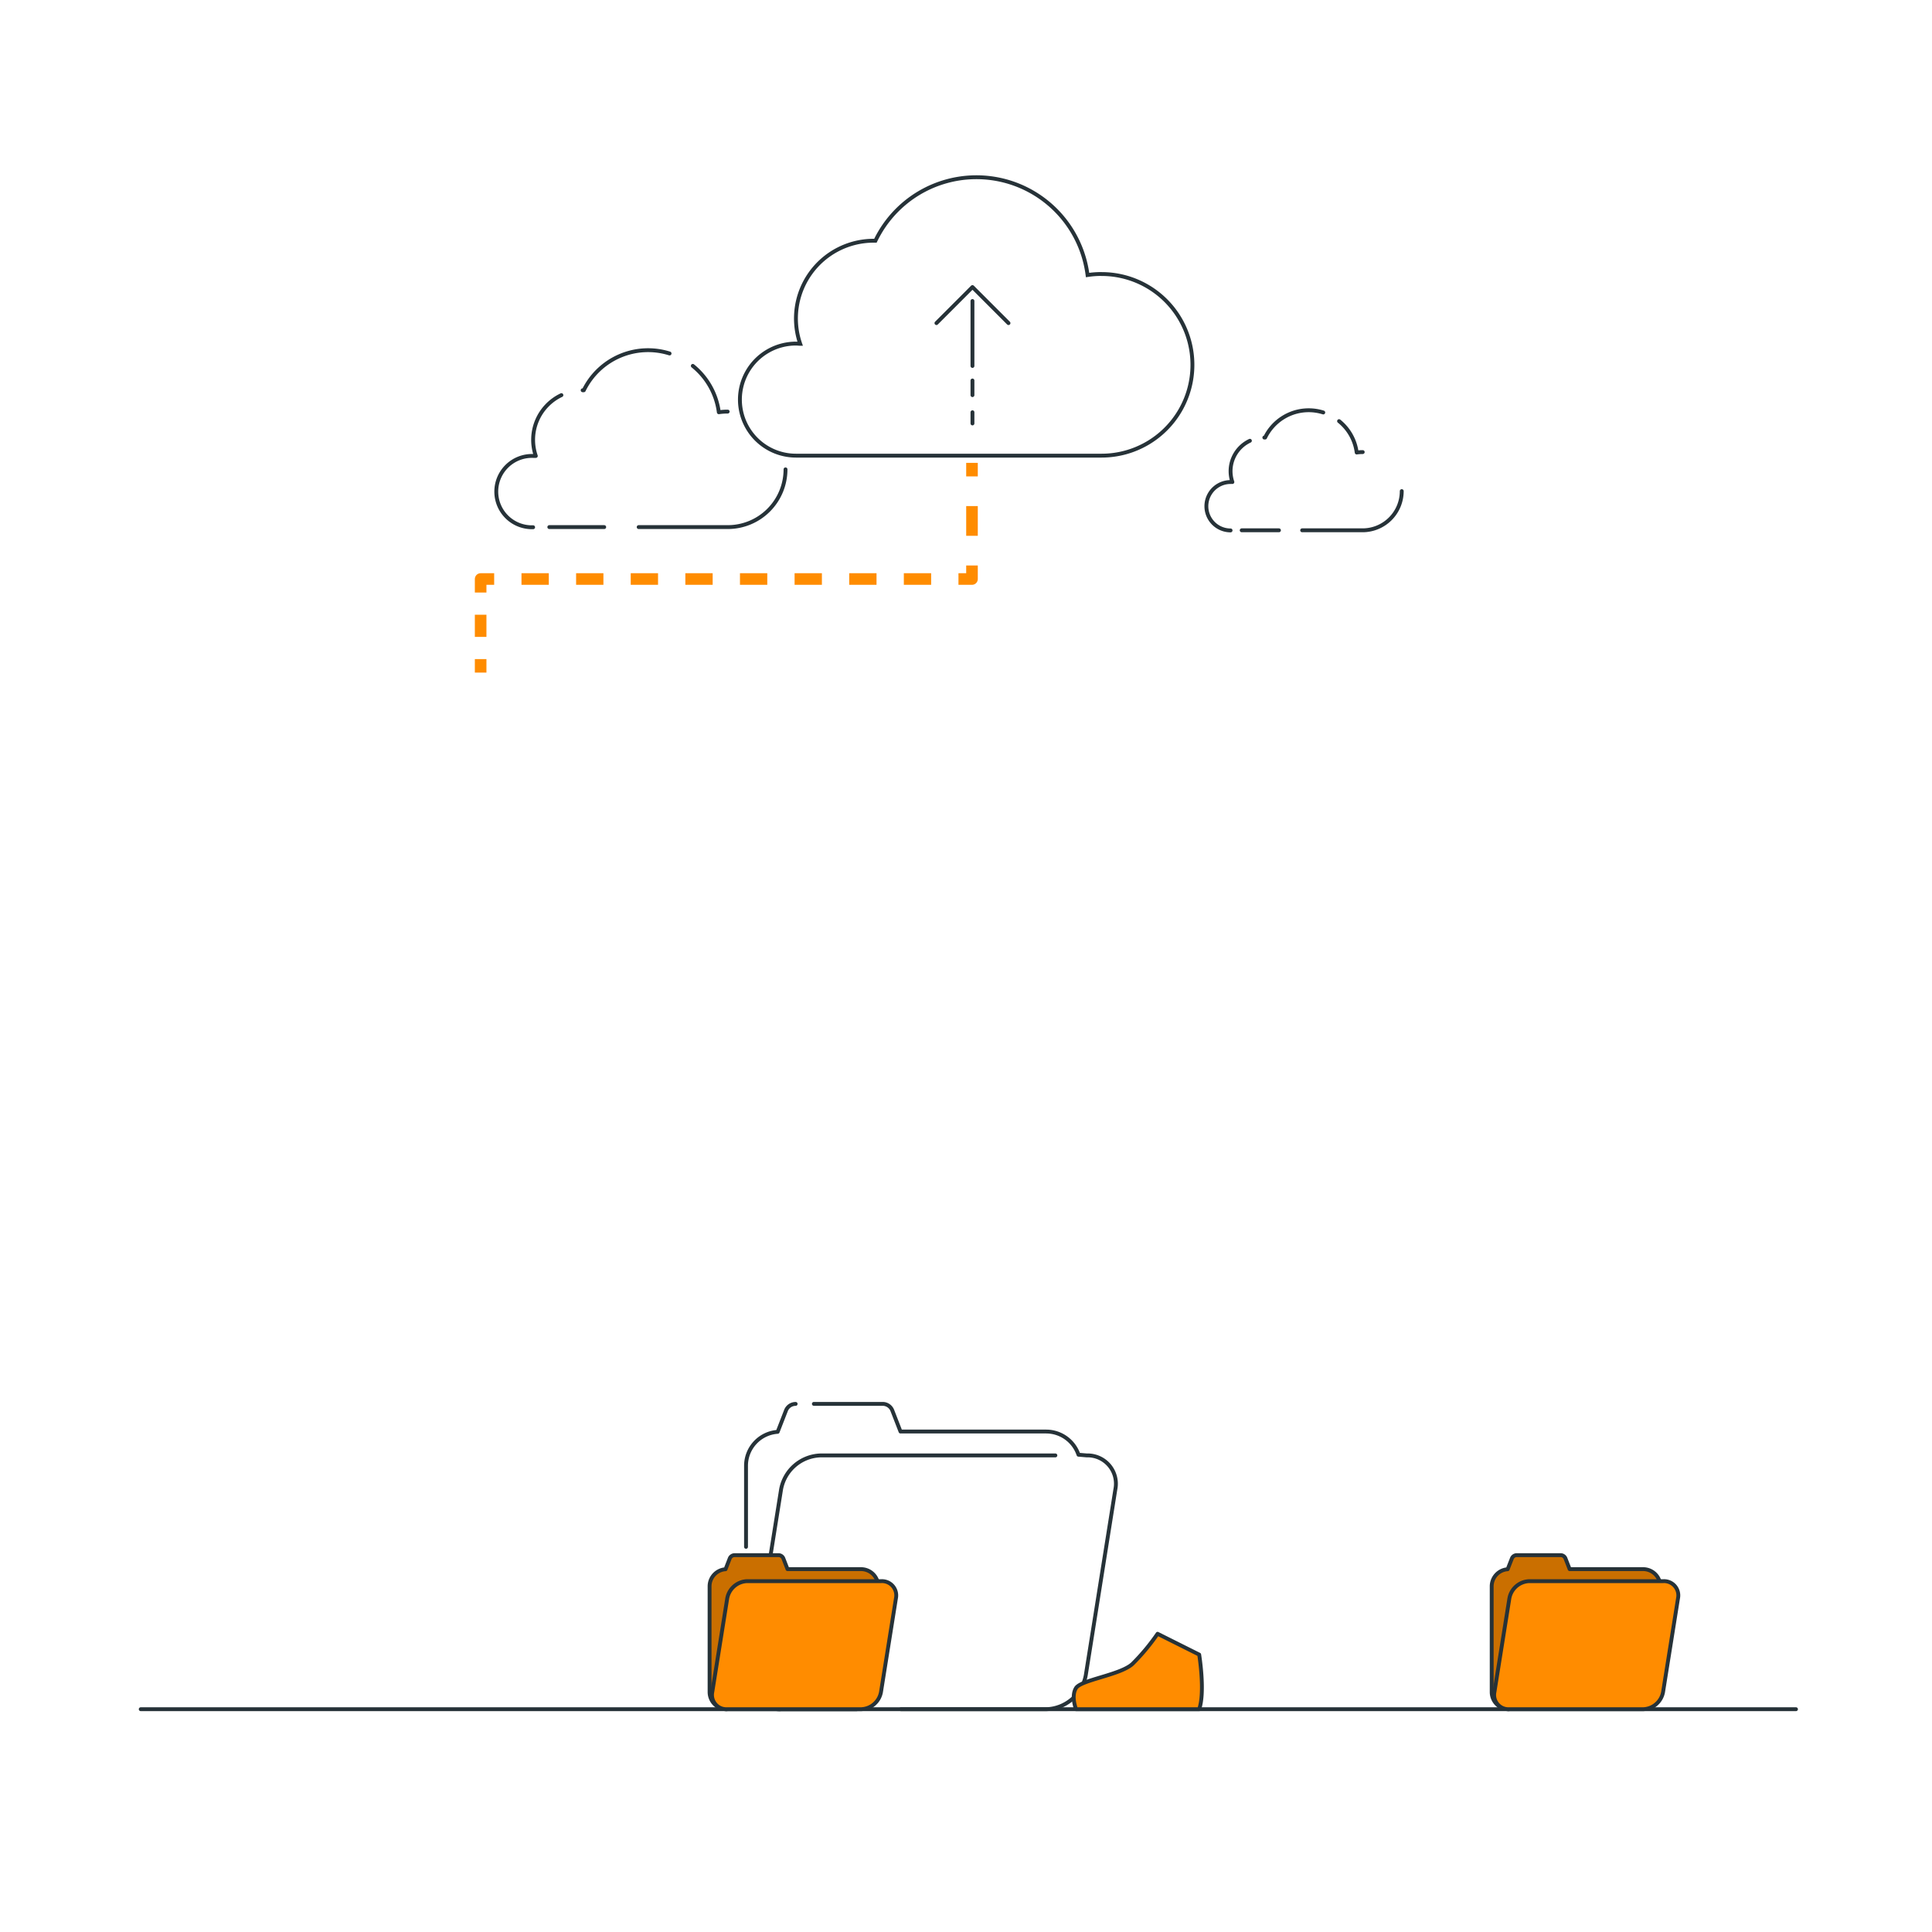 <svg class="animated" id="freepik_stories-memory-storage" xmlns="http://www.w3.org/2000/svg" xmlns:xlink="http://www.w3.org/1999/xlink" viewBox="0 0 500 500" version="1.1" xmlns:svgjs="http://svgjs.com/svgjs"><style>svg#freepik_stories-memory-storage:not(.animated) .animable {opacity: 0;}svg#freepik_stories-memory-storage.animated #freepik--Line--inject-2 {animation: 3s Infinite  linear floating;animation-delay: 0s;}svg#freepik_stories-memory-storage.animated #freepik--Clouds--inject-2 {animation: 3s Infinite  linear floating;animation-delay: 0s;}svg#freepik_stories-memory-storage.animated #elyxxe5ck918 {animation: 1s 1 forwards cubic-bezier(.36,-0.01,.5,1.38) zoomIn;animation-delay: 0s;}svg#freepik_stories-memory-storage.animated #eltknc21sh6r {animation: 1s 1 forwards cubic-bezier(.36,-0.01,.5,1.38) zoomIn;animation-delay: 0.005s;opacity: 0}svg#freepik_stories-memory-storage.animated #elgm82ih47587 {animation: 1s 1 forwards cubic-bezier(.36,-0.01,.5,1.38) zoomIn;animation-delay: 0.011s;opacity: 0}svg#freepik_stories-memory-storage.animated #el2ycfsbrbjza {animation: 1s 1 forwards cubic-bezier(.36,-0.01,.5,1.38) zoomIn;animation-delay: 0.016s;opacity: 0}svg#freepik_stories-memory-storage.animated #eli8o9utzmvx {animation: 1s 1 forwards cubic-bezier(.36,-0.01,.5,1.38) zoomIn;animation-delay: 0.021s;opacity: 0}svg#freepik_stories-memory-storage.animated #elnqhsw4xbnk {animation: 1s 1 forwards cubic-bezier(.36,-0.01,.5,1.38) zoomIn;animation-delay: 0.027s;opacity: 0}svg#freepik_stories-memory-storage.animated #elfktipqc588k {animation: 1s 1 forwards cubic-bezier(.36,-0.01,.5,1.38) zoomIn;animation-delay: 0.032s;opacity: 0}svg#freepik_stories-memory-storage.animated #elbjolj54qdxn {animation: 1s 1 forwards cubic-bezier(.36,-0.01,.5,1.38) zoomIn;animation-delay: 0.037s;opacity: 0}svg#freepik_stories-memory-storage.animated #el8yahpdzs1cb {animation: 1s 1 forwards cubic-bezier(.36,-0.01,.5,1.38) zoomIn;animation-delay: 0.043s;opacity: 0}svg#freepik_stories-memory-storage.animated #elq1vyi4jrczq {animation: 1s 1 forwards cubic-bezier(.36,-0.01,.5,1.38) zoomIn;animation-delay: 0.048s;opacity: 0}svg#freepik_stories-memory-storage.animated #elhzxdorxyq9c {animation: 1s 1 forwards cubic-bezier(.36,-0.01,.5,1.38) zoomIn;animation-delay: 0.053s;opacity: 0}svg#freepik_stories-memory-storage.animated #elji48yr06vbk {animation: 1s 1 forwards cubic-bezier(.36,-0.01,.5,1.38) zoomIn;animation-delay: 0.059s;opacity: 0}svg#freepik_stories-memory-storage.animated #elp212dlyxih {animation: 1s 1 forwards cubic-bezier(.36,-0.01,.5,1.38) zoomIn;animation-delay: 0.064s;opacity: 0}svg#freepik_stories-memory-storage.animated #eln0c3td6nwm8 {animation: 1s 1 forwards cubic-bezier(.36,-0.01,.5,1.38) zoomIn;animation-delay: 0.069s;opacity: 0}svg#freepik_stories-memory-storage.animated #el0suwwwtc6nuk {animation: 1s 1 forwards cubic-bezier(.36,-0.01,.5,1.38) zoomIn;animation-delay: 0.074s;opacity: 0}svg#freepik_stories-memory-storage.animated #el8zczdvv7ccq {animation: 1s 1 forwards cubic-bezier(.36,-0.01,.5,1.38) zoomIn;animation-delay: 0.08s;opacity: 0}svg#freepik_stories-memory-storage.animated #eli9yogzexrrf {animation: 1s 1 forwards cubic-bezier(.36,-0.01,.5,1.38) zoomIn;animation-delay: 0.085s;opacity: 0}svg#freepik_stories-memory-storage.animated #elg0nqvfo5js {animation: 1s 1 forwards cubic-bezier(.36,-0.01,.5,1.38) zoomIn;animation-delay: 0.09s;opacity: 0}svg#freepik_stories-memory-storage.animated #elxwr4lzzt32m {animation: 1s 1 forwards cubic-bezier(.36,-0.01,.5,1.38) zoomIn;animation-delay: 0.096s;opacity: 0}svg#freepik_stories-memory-storage.animated #elb8flqeuqz5p {animation: 1s 1 forwards cubic-bezier(.36,-0.01,.5,1.38) zoomIn;animation-delay: 0.101s;opacity: 0}svg#freepik_stories-memory-storage.animated #elu2u5wckmtu {animation: 1s 1 forwards cubic-bezier(.36,-0.01,.5,1.38) zoomIn;animation-delay: 0.106s;opacity: 0}svg#freepik_stories-memory-storage.animated #el4tpm29nj4hn {animation: 1s 1 forwards cubic-bezier(.36,-0.01,.5,1.38) zoomIn;animation-delay: 0.112s;opacity: 0}svg#freepik_stories-memory-storage.animated #el9wooil54li {animation: 1s 1 forwards cubic-bezier(.36,-0.01,.5,1.38) zoomIn;animation-delay: 0.117s;opacity: 0}svg#freepik_stories-memory-storage.animated #el1usnipecmhij {animation: 1s 1 forwards cubic-bezier(.36,-0.01,.5,1.38) zoomIn;animation-delay: 0.122s;opacity: 0}svg#freepik_stories-memory-storage.animated #el1s0wn63caee {animation: 1s 1 forwards cubic-bezier(.36,-0.01,.5,1.38) zoomIn;animation-delay: 0.128s;opacity: 0}svg#freepik_stories-memory-storage.animated #el3bz6si4vett {animation: 1s 1 forwards cubic-bezier(.36,-0.01,.5,1.38) zoomIn;animation-delay: 0.133s;opacity: 0}svg#freepik_stories-memory-storage.animated #el3mclxsmn6js {animation: 1s 1 forwards cubic-bezier(.36,-0.01,.5,1.38) zoomIn;animation-delay: 0.138s;opacity: 0}svg#freepik_stories-memory-storage.animated #eltu8g0cjotr {animation: 1s 1 forwards cubic-bezier(.36,-0.01,.5,1.38) zoomIn;animation-delay: 0.144s;opacity: 0}svg#freepik_stories-memory-storage.animated #elajrn80kelzp {animation: 1s 1 forwards cubic-bezier(.36,-0.01,.5,1.38) zoomIn;animation-delay: 0.149s;opacity: 0}svg#freepik_stories-memory-storage.animated #elblbzzkyvyow {animation: 1s 1 forwards cubic-bezier(.36,-0.01,.5,1.38) zoomIn;animation-delay: 0.154s;opacity: 0}svg#freepik_stories-memory-storage.animated #el3004vqqcbql {animation: 1s 1 forwards cubic-bezier(.36,-0.01,.5,1.38) zoomIn;animation-delay: 0.16s;opacity: 0}svg#freepik_stories-memory-storage.animated #el863qeb5f2cx {animation: 1s 1 forwards cubic-bezier(.36,-0.01,.5,1.38) zoomIn;animation-delay: 0.165s;opacity: 0}svg#freepik_stories-memory-storage.animated #elxo0ueddq25 {animation: 1s 1 forwards cubic-bezier(.36,-0.01,.5,1.38) zoomIn;animation-delay: 0.17s;opacity: 0}svg#freepik_stories-memory-storage.animated #elo6wkbjspqc {animation: 1s 1 forwards cubic-bezier(.36,-0.01,.5,1.38) zoomIn;animation-delay: 0.176s;opacity: 0}svg#freepik_stories-memory-storage.animated #el6jr541tijos {animation: 1s 1 forwards cubic-bezier(.36,-0.01,.5,1.38) zoomIn;animation-delay: 0.181s;opacity: 0}svg#freepik_stories-memory-storage.animated #ela0q1d5sfi2n {animation: 1s 1 forwards cubic-bezier(.36,-0.01,.5,1.38) zoomIn;animation-delay: 0.186s;opacity: 0}svg#freepik_stories-memory-storage.animated #elwa2tcontad {animation: 1s 1 forwards cubic-bezier(.36,-0.01,.5,1.38) zoomIn;animation-delay: 0.191s;opacity: 0}svg#freepik_stories-memory-storage.animated #elob0fua8u0qi {animation: 1s 1 forwards cubic-bezier(.36,-0.01,.5,1.38) zoomIn;animation-delay: 0.197s;opacity: 0}svg#freepik_stories-memory-storage.animated #eldqjmq0ve1zr {animation: 1s 1 forwards cubic-bezier(.36,-0.01,.5,1.38) zoomIn;animation-delay: 0.202s;opacity: 0}svg#freepik_stories-memory-storage.animated #el8z2n8gyfbj {animation: 1s 1 forwards cubic-bezier(.36,-0.01,.5,1.38) zoomIn;animation-delay: 0.207s;opacity: 0}svg#freepik_stories-memory-storage.animated #elbyvhmphsbxv {animation: 1s 1 forwards cubic-bezier(.36,-0.01,.5,1.38) zoomIn;animation-delay: 0.213s;opacity: 0}svg#freepik_stories-memory-storage.animated #el1bh49vclvi2 {animation: 1s 1 forwards cubic-bezier(.36,-0.01,.5,1.38) zoomIn;animation-delay: 0.218s;opacity: 0}svg#freepik_stories-memory-storage.animated #el8bl2sk5r8t3 {animation: 1s 1 forwards cubic-bezier(.36,-0.01,.5,1.38) zoomIn;animation-delay: 0.223s;opacity: 0}svg#freepik_stories-memory-storage.animated #el5h02za1zq4q {animation: 1s 1 forwards cubic-bezier(.36,-0.01,.5,1.38) zoomIn;animation-delay: 0.229s;opacity: 0}svg#freepik_stories-memory-storage.animated #elxmnx9389jb {animation: 1s 1 forwards cubic-bezier(.36,-0.01,.5,1.38) zoomIn;animation-delay: 0.234s;opacity: 0}svg#freepik_stories-memory-storage.animated #el738g2w31ngw {animation: 1s 1 forwards cubic-bezier(.36,-0.01,.5,1.38) zoomIn;animation-delay: 0.239s;opacity: 0}svg#freepik_stories-memory-storage.animated #elzedktnkikj {animation: 1s 1 forwards cubic-bezier(.36,-0.01,.5,1.38) zoomIn;animation-delay: 0.245s;opacity: 0}svg#freepik_stories-memory-storage.animated #elqtukavbsml {animation: 1s 1 forwards cubic-bezier(.36,-0.01,.5,1.38) zoomIn;animation-delay: 0.25s;opacity: 0}svg#freepik_stories-memory-storage.animated #el0feiyy6yxgii {animation: 1s 1 forwards cubic-bezier(.36,-0.01,.5,1.38) zoomIn;animation-delay: 0.255s;opacity: 0}svg#freepik_stories-memory-storage.animated #elsvigruinxn {animation: 1s 1 forwards cubic-bezier(.36,-0.01,.5,1.38) zoomIn;animation-delay: 0.261s;opacity: 0}svg#freepik_stories-memory-storage.animated #el70v3vjy9j5d {animation: 1s 1 forwards cubic-bezier(.36,-0.01,.5,1.38) zoomIn;animation-delay: 0.266s;opacity: 0}svg#freepik_stories-memory-storage.animated #el263whpm4tua {animation: 1s 1 forwards cubic-bezier(.36,-0.01,.5,1.38) zoomIn;animation-delay: 0.271s;opacity: 0}svg#freepik_stories-memory-storage.animated #elymbnwaenf2d {animation: 1s 1 forwards cubic-bezier(.36,-0.01,.5,1.38) zoomIn;animation-delay: 0.277s;opacity: 0}svg#freepik_stories-memory-storage.animated #elpfc20iyq8dl {animation: 1s 1 forwards cubic-bezier(.36,-0.01,.5,1.38) zoomIn;animation-delay: 0.282s;opacity: 0}svg#freepik_stories-memory-storage.animated #el2h18rergm5j {animation: 1s 1 forwards cubic-bezier(.36,-0.01,.5,1.38) zoomIn;animation-delay: 0.287s;opacity: 0}svg#freepik_stories-memory-storage.animated #elbda1mnf20t4 {animation: 1s 1 forwards cubic-bezier(.36,-0.01,.5,1.38) zoomIn;animation-delay: 0.293s;opacity: 0}svg#freepik_stories-memory-storage.animated #el91cpdmezuwd {animation: 1s 1 forwards cubic-bezier(.36,-0.01,.5,1.38) zoomIn;animation-delay: 0.298s;opacity: 0}svg#freepik_stories-memory-storage.animated #elur9b2hoewnd {animation: 1s 1 forwards cubic-bezier(.36,-0.01,.5,1.38) zoomIn;animation-delay: 0.303s;opacity: 0}svg#freepik_stories-memory-storage.animated #elmsvx5ohzbt {animation: 1s 1 forwards cubic-bezier(.36,-0.01,.5,1.38) zoomIn;animation-delay: 0.309s;opacity: 0}svg#freepik_stories-memory-storage.animated #el6b6vra1xm5o {animation: 1s 1 forwards cubic-bezier(.36,-0.01,.5,1.38) zoomIn;animation-delay: 0.314s;opacity: 0}svg#freepik_stories-memory-storage.animated #elyio95bxz0oj {animation: 1s 1 forwards cubic-bezier(.36,-0.01,.5,1.38) zoomIn;animation-delay: 0.319s;opacity: 0}svg#freepik_stories-memory-storage.animated #elyizijjwcnwb {animation: 1s 1 forwards cubic-bezier(.36,-0.01,.5,1.38) zoomIn;animation-delay: 0.324s;opacity: 0}svg#freepik_stories-memory-storage.animated #elexy9809qdgm {animation: 1s 1 forwards cubic-bezier(.36,-0.01,.5,1.38) zoomIn;animation-delay: 0.33s;opacity: 0}svg#freepik_stories-memory-storage.animated #elp97zgx4d1u {animation: 1s 1 forwards cubic-bezier(.36,-0.01,.5,1.38) zoomIn;animation-delay: 0.335s;opacity: 0}svg#freepik_stories-memory-storage.animated #elye0shjjkvun {animation: 1s 1 forwards cubic-bezier(.36,-0.01,.5,1.38) zoomIn;animation-delay: 0.34s;opacity: 0}svg#freepik_stories-memory-storage.animated #elgf8wa7365f5 {animation: 1s 1 forwards cubic-bezier(.36,-0.01,.5,1.38) zoomIn;animation-delay: 0.346s;opacity: 0}svg#freepik_stories-memory-storage.animated #el0pzlhqnk26up {animation: 1s 1 forwards cubic-bezier(.36,-0.01,.5,1.38) zoomIn;animation-delay: 0.351s;opacity: 0}svg#freepik_stories-memory-storage.animated #elwbcs0w0vu1r {animation: 1s 1 forwards cubic-bezier(.36,-0.01,.5,1.38) zoomIn;animation-delay: 0.356s;opacity: 0}svg#freepik_stories-memory-storage.animated #el52zvn839r5c {animation: 1s 1 forwards cubic-bezier(.36,-0.01,.5,1.38) zoomIn;animation-delay: 0.362s;opacity: 0}svg#freepik_stories-memory-storage.animated #eluv8mcmsdfi {animation: 1s 1 forwards cubic-bezier(.36,-0.01,.5,1.38) zoomIn;animation-delay: 0.367s;opacity: 0}svg#freepik_stories-memory-storage.animated #elwsoy2itzdfc {animation: 1s 1 forwards cubic-bezier(.36,-0.01,.5,1.38) zoomIn;animation-delay: 0.372s;opacity: 0}svg#freepik_stories-memory-storage.animated #elu7ezhhhpjwq {animation: 1s 1 forwards cubic-bezier(.36,-0.01,.5,1.38) zoomIn;animation-delay: 0.378s;opacity: 0}svg#freepik_stories-memory-storage.animated #elocjade1e5x {animation: 1s 1 forwards cubic-bezier(.36,-0.01,.5,1.38) zoomIn;animation-delay: 0.383s;opacity: 0}svg#freepik_stories-memory-storage.animated #el9hywwsrbycf {animation: 1s 1 forwards cubic-bezier(.36,-0.01,.5,1.38) zoomIn;animation-delay: 0.388s;opacity: 0}svg#freepik_stories-memory-storage.animated #eltt77rx0qkfb {animation: 1s 1 forwards cubic-bezier(.36,-0.01,.5,1.38) zoomIn;animation-delay: 0.394s;opacity: 0}svg#freepik_stories-memory-storage.animated #el65yje2phbg {animation: 1s 1 forwards cubic-bezier(.36,-0.01,.5,1.38) zoomIn;animation-delay: 0.399s;opacity: 0}svg#freepik_stories-memory-storage.animated #el3ivemn1xj2x {animation: 1s 1 forwards cubic-bezier(.36,-0.01,.5,1.38) zoomIn;animation-delay: 0.404s;opacity: 0}svg#freepik_stories-memory-storage.animated #elmsp1chq8xr {animation: 1s 1 forwards cubic-bezier(.36,-0.01,.5,1.38) zoomIn;animation-delay: 0.41s;opacity: 0}svg#freepik_stories-memory-storage.animated #elrre3xs4is9r {animation: 1s 1 forwards cubic-bezier(.36,-0.01,.5,1.38) zoomIn;animation-delay: 0.415s;opacity: 0}svg#freepik_stories-memory-storage.animated #elcvoofh36goj {animation: 1s 1 forwards cubic-bezier(.36,-0.01,.5,1.38) zoomIn;animation-delay: 0.42s;opacity: 0}svg#freepik_stories-memory-storage.animated #elkkdt1s9kz5d {animation: 1s 1 forwards cubic-bezier(.36,-0.01,.5,1.38) zoomIn;animation-delay: 0.426s;opacity: 0}svg#freepik_stories-memory-storage.animated #el703owdrbcjx {animation: 1s 1 forwards cubic-bezier(.36,-0.01,.5,1.38) zoomIn;animation-delay: 0.431s;opacity: 0}svg#freepik_stories-memory-storage.animated #elronwqdtkgd {animation: 1s 1 forwards cubic-bezier(.36,-0.01,.5,1.38) zoomIn;animation-delay: 0.436s;opacity: 0}svg#freepik_stories-memory-storage.animated #el9zmxtx2cc7s {animation: 1s 1 forwards cubic-bezier(.36,-0.01,.5,1.38) zoomIn;animation-delay: 0.441s;opacity: 0}svg#freepik_stories-memory-storage.animated #el0xheg48t4hol {animation: 1s 1 forwards cubic-bezier(.36,-0.01,.5,1.38) zoomIn;animation-delay: 0.447s;opacity: 0}svg#freepik_stories-memory-storage.animated #eloisklba6ow {animation: 1s 1 forwards cubic-bezier(.36,-0.01,.5,1.38) zoomIn;animation-delay: 0.452s;opacity: 0}svg#freepik_stories-memory-storage.animated #elqs1ksd25yvh {animation: 1s 1 forwards cubic-bezier(.36,-0.01,.5,1.38) zoomIn;animation-delay: 0.457s;opacity: 0}svg#freepik_stories-memory-storage.animated #elpe4i4q2d8e {animation: 1s 1 forwards cubic-bezier(.36,-0.01,.5,1.38) zoomIn;animation-delay: 0.463s;opacity: 0}svg#freepik_stories-memory-storage.animated #elteb4xkqseap {animation: 1s 1 forwards cubic-bezier(.36,-0.01,.5,1.38) zoomIn;animation-delay: 0.468s;opacity: 0}svg#freepik_stories-memory-storage.animated #eltue6eschnc {animation: 1s 1 forwards cubic-bezier(.36,-0.01,.5,1.38) zoomIn;animation-delay: 0.473s;opacity: 0}svg#freepik_stories-memory-storage.animated #elbqnxosinjbt {animation: 1s 1 forwards cubic-bezier(.36,-0.01,.5,1.38) zoomIn;animation-delay: 0.479s;opacity: 0}svg#freepik_stories-memory-storage.animated #el55fedfhesbb {animation: 1s 1 forwards cubic-bezier(.36,-0.01,.5,1.38) zoomIn;animation-delay: 0.484s;opacity: 0}svg#freepik_stories-memory-storage.animated #el0imobmcm8pv {animation: 1s 1 forwards cubic-bezier(.36,-0.01,.5,1.38) zoomIn;animation-delay: 0.489s;opacity: 0}svg#freepik_stories-memory-storage.animated #elvyb5zso6u3 {animation: 1s 1 forwards cubic-bezier(.36,-0.01,.5,1.38) zoomIn;animation-delay: 0.495s;opacity: 0}svg#freepik_stories-memory-storage.animated #elxw6x7bnf7be {animation: 1s 1 forwards cubic-bezier(.36,-0.01,.5,1.38) zoomIn;animation-delay: 0.5s;opacity: 0}svg#freepik_stories-memory-storage.animated #el3duxxlrokyx {animation: 1s 1 forwards cubic-bezier(.36,-0.01,.5,1.38) zoomIn;animation-delay: 0.505s;opacity: 0}svg#freepik_stories-memory-storage.animated #elvm4pn92bqy {animation: 1s 1 forwards cubic-bezier(.36,-0.01,.5,1.38) zoomIn;animation-delay: 0.511s;opacity: 0}svg#freepik_stories-memory-storage.animated #elctfd0b3p6w7 {animation: 1s 1 forwards cubic-bezier(.36,-0.01,.5,1.38) zoomIn;animation-delay: 0.516s;opacity: 0}svg#freepik_stories-memory-storage.animated #el5hvid1s4vpu {animation: 1s 1 forwards cubic-bezier(.36,-0.01,.5,1.38) zoomIn;animation-delay: 0.521s;opacity: 0}svg#freepik_stories-memory-storage.animated #elz860tkiqttf {animation: 1s 1 forwards cubic-bezier(.36,-0.01,.5,1.38) zoomIn;animation-delay: 0.527s;opacity: 0}svg#freepik_stories-memory-storage.animated #el2bl7cen7m7c {animation: 1s 1 forwards cubic-bezier(.36,-0.01,.5,1.38) zoomIn;animation-delay: 0.532s;opacity: 0}svg#freepik_stories-memory-storage.animated #elsfzrfbcikg {animation: 1s 1 forwards cubic-bezier(.36,-0.01,.5,1.38) zoomIn;animation-delay: 0.537s;opacity: 0}svg#freepik_stories-memory-storage.animated #eliblcexo946 {animation: 1s 1 forwards cubic-bezier(.36,-0.01,.5,1.38) zoomIn;animation-delay: 0.543s;opacity: 0}svg#freepik_stories-memory-storage.animated #eloj24rthbec {animation: 1s 1 forwards cubic-bezier(.36,-0.01,.5,1.38) zoomIn;animation-delay: 0.548s;opacity: 0}svg#freepik_stories-memory-storage.animated #elon7051b2jqc {animation: 1s 1 forwards cubic-bezier(.36,-0.01,.5,1.38) zoomIn;animation-delay: 0.553s;opacity: 0}svg#freepik_stories-memory-storage.animated #elmlgzsv3ui4m {animation: 1s 1 forwards cubic-bezier(.36,-0.01,.5,1.38) zoomIn;animation-delay: 0.559s;opacity: 0}svg#freepik_stories-memory-storage.animated #elxwq0kavmtgn {animation: 1s 1 forwards cubic-bezier(.36,-0.01,.5,1.38) zoomIn;animation-delay: 0.564s;opacity: 0}svg#freepik_stories-memory-storage.animated #elg4p51tt1rpa {animation: 1s 1 forwards cubic-bezier(.36,-0.01,.5,1.38) zoomIn;animation-delay: 0.569s;opacity: 0}svg#freepik_stories-memory-storage.animated #el2mj035e1i4l {animation: 1s 1 forwards cubic-bezier(.36,-0.01,.5,1.38) zoomIn;animation-delay: 0.574s;opacity: 0}svg#freepik_stories-memory-storage.animated #elvb6az0wfmxb {animation: 1s 1 forwards cubic-bezier(.36,-0.01,.5,1.38) zoomIn;animation-delay: 0.58s;opacity: 0}svg#freepik_stories-memory-storage.animated #elzzkflwl3inp {animation: 1s 1 forwards cubic-bezier(.36,-0.01,.5,1.38) zoomIn;animation-delay: 0.585s;opacity: 0}svg#freepik_stories-memory-storage.animated #elok5mwqb2rk {animation: 1s 1 forwards cubic-bezier(.36,-0.01,.5,1.38) zoomIn;animation-delay: 0.59s;opacity: 0}svg#freepik_stories-memory-storage.animated #elh0swzeeikqm {animation: 1s 1 forwards cubic-bezier(.36,-0.01,.5,1.38) zoomIn;animation-delay: 0.596s;opacity: 0}svg#freepik_stories-memory-storage.animated #elgl02zcnky3w {animation: 1s 1 forwards cubic-bezier(.36,-0.01,.5,1.38) zoomIn;animation-delay: 0.601s;opacity: 0}svg#freepik_stories-memory-storage.animated #els9ifh96t8en {animation: 1s 1 forwards cubic-bezier(.36,-0.01,.5,1.38) zoomIn;animation-delay: 0.606s;opacity: 0}svg#freepik_stories-memory-storage.animated #elucdb14dz7m {animation: 1s 1 forwards cubic-bezier(.36,-0.01,.5,1.38) zoomIn;animation-delay: 0.612s;opacity: 0}svg#freepik_stories-memory-storage.animated #ellctx4nh7ox {animation: 1s 1 forwards cubic-bezier(.36,-0.01,.5,1.38) zoomIn;animation-delay: 0.617s;opacity: 0}svg#freepik_stories-memory-storage.animated #elheqv6gqjl55 {animation: 1s 1 forwards cubic-bezier(.36,-0.01,.5,1.38) zoomIn;animation-delay: 0.622s;opacity: 0}svg#freepik_stories-memory-storage.animated #el63j0qyg7n5x {animation: 1s 1 forwards cubic-bezier(.36,-0.01,.5,1.38) zoomIn;animation-delay: 0.628s;opacity: 0}svg#freepik_stories-memory-storage.animated #elshgvzhuowl {animation: 1s 1 forwards cubic-bezier(.36,-0.01,.5,1.38) zoomIn;animation-delay: 0.633s;opacity: 0}svg#freepik_stories-memory-storage.animated #elj3rg01w9wws {animation: 1s 1 forwards cubic-bezier(.36,-0.01,.5,1.38) zoomIn;animation-delay: 0.638s;opacity: 0}svg#freepik_stories-memory-storage.animated #el9cbxmxtzn7u {animation: 1s 1 forwards cubic-bezier(.36,-0.01,.5,1.38) zoomIn;animation-delay: 0.644s;opacity: 0}svg#freepik_stories-memory-storage.animated #elxka87t2imzs {animation: 1s 1 forwards cubic-bezier(.36,-0.01,.5,1.38) zoomIn;animation-delay: 0.649s;opacity: 0}svg#freepik_stories-memory-storage.animated #elj5svxk9iyf {animation: 1s 1 forwards cubic-bezier(.36,-0.01,.5,1.38) zoomIn;animation-delay: 0.654s;opacity: 0}svg#freepik_stories-memory-storage.animated #elfxj35webgqf {animation: 1s 1 forwards cubic-bezier(.36,-0.01,.5,1.38) zoomIn;animation-delay: 0.66s;opacity: 0}svg#freepik_stories-memory-storage.animated #eldpbithj894t {animation: 1s 1 forwards cubic-bezier(.36,-0.01,.5,1.38) zoomIn;animation-delay: 0.665s;opacity: 0}svg#freepik_stories-memory-storage.animated #el5ezpv9er783 {animation: 1s 1 forwards cubic-bezier(.36,-0.01,.5,1.38) zoomIn;animation-delay: 0.67s;opacity: 0}svg#freepik_stories-memory-storage.animated #el5wvxvajvevm {animation: 1s 1 forwards cubic-bezier(.36,-0.01,.5,1.38) zoomIn;animation-delay: 0.676s;opacity: 0}svg#freepik_stories-memory-storage.animated #elspu1xpgeczb {animation: 1s 1 forwards cubic-bezier(.36,-0.01,.5,1.38) zoomIn;animation-delay: 0.681s;opacity: 0}svg#freepik_stories-memory-storage.animated #elfabb48zmt3u {animation: 1s 1 forwards cubic-bezier(.36,-0.01,.5,1.38) zoomIn;animation-delay: 0.686s;opacity: 0}svg#freepik_stories-memory-storage.animated #elpwlx1g00o3 {animation: 1s 1 forwards cubic-bezier(.36,-0.01,.5,1.38) zoomIn;animation-delay: 0.691s;opacity: 0}svg#freepik_stories-memory-storage.animated #el33tflka3kt5 {animation: 1s 1 forwards cubic-bezier(.36,-0.01,.5,1.38) zoomIn;animation-delay: 0.697s;opacity: 0}svg#freepik_stories-memory-storage.animated #el5677hdjk2w4 {animation: 1s 1 forwards cubic-bezier(.36,-0.01,.5,1.38) zoomIn;animation-delay: 0.702s;opacity: 0}svg#freepik_stories-memory-storage.animated #ela1ee5rs0j1w {animation: 1s 1 forwards cubic-bezier(.36,-0.01,.5,1.38) zoomIn;animation-delay: 0.707s;opacity: 0}svg#freepik_stories-memory-storage.animated #el5dobk06y836 {animation: 1s 1 forwards cubic-bezier(.36,-0.01,.5,1.38) zoomIn;animation-delay: 0.713s;opacity: 0}svg#freepik_stories-memory-storage.animated #elj9302yofqk {animation: 1s 1 forwards cubic-bezier(.36,-0.01,.5,1.38) zoomIn;animation-delay: 0.718s;opacity: 0}svg#freepik_stories-memory-storage.animated #el0jozbm04k4zv {animation: 1s 1 forwards cubic-bezier(.36,-0.01,.5,1.38) zoomIn;animation-delay: 0.723s;opacity: 0}svg#freepik_stories-memory-storage.animated #elb1173xaj2ig {animation: 1s 1 forwards cubic-bezier(.36,-0.01,.5,1.38) zoomIn;animation-delay: 0.729s;opacity: 0}svg#freepik_stories-memory-storage.animated #el3dsgw3vt3p7 {animation: 1s 1 forwards cubic-bezier(.36,-0.01,.5,1.38) zoomIn;animation-delay: 0.734s;opacity: 0}svg#freepik_stories-memory-storage.animated #elr7beev9slbp {animation: 1s 1 forwards cubic-bezier(.36,-0.01,.5,1.38) zoomIn;animation-delay: 0.739s;opacity: 0}svg#freepik_stories-memory-storage.animated #el3g030b0lom6 {animation: 1s 1 forwards cubic-bezier(.36,-0.01,.5,1.38) zoomIn;animation-delay: 0.745s;opacity: 0}svg#freepik_stories-memory-storage.animated #el812jbfkkgdk {animation: 1s 1 forwards cubic-bezier(.36,-0.01,.5,1.38) zoomIn;animation-delay: 0.75s;opacity: 0}svg#freepik_stories-memory-storage.animated #elxi5cmg3trm {animation: 1s 1 forwards cubic-bezier(.36,-0.01,.5,1.38) zoomIn;animation-delay: 0.755s;opacity: 0}svg#freepik_stories-memory-storage.animated #el5ovlh3edy0v {animation: 1s 1 forwards cubic-bezier(.36,-0.01,.5,1.38) zoomIn;animation-delay: 0.761s;opacity: 0}svg#freepik_stories-memory-storage.animated #elnngnhqwko1p {animation: 1s 1 forwards cubic-bezier(.36,-0.01,.5,1.38) zoomIn;animation-delay: 0.766s;opacity: 0}svg#freepik_stories-memory-storage.animated #elkr757sud2a {animation: 1s 1 forwards cubic-bezier(.36,-0.01,.5,1.38) zoomIn;animation-delay: 0.771s;opacity: 0}svg#freepik_stories-memory-storage.animated #elntu48ljsxwm {animation: 1s 1 forwards cubic-bezier(.36,-0.01,.5,1.38) zoomIn;animation-delay: 0.777s;opacity: 0}svg#freepik_stories-memory-storage.animated #elub9iimmka89 {animation: 1s 1 forwards cubic-bezier(.36,-0.01,.5,1.38) zoomIn;animation-delay: 0.782s;opacity: 0}svg#freepik_stories-memory-storage.animated #elzmcich837eh {animation: 1s 1 forwards cubic-bezier(.36,-0.01,.5,1.38) zoomIn;animation-delay: 0.787s;opacity: 0}svg#freepik_stories-memory-storage.animated #elwuuhr4utyr {animation: 1s 1 forwards cubic-bezier(.36,-0.01,.5,1.38) zoomIn;animation-delay: 0.793s;opacity: 0}svg#freepik_stories-memory-storage.animated #elkc55hx9fmr {animation: 1s 1 forwards cubic-bezier(.36,-0.01,.5,1.38) zoomIn;animation-delay: 0.798s;opacity: 0}svg#freepik_stories-memory-storage.animated #eld9tbv6fp3zv {animation: 1s 1 forwards cubic-bezier(.36,-0.01,.5,1.38) zoomIn;animation-delay: 0.803s;opacity: 0}svg#freepik_stories-memory-storage.animated #elkk5hrvv2sal {animation: 1s 1 forwards cubic-bezier(.36,-0.01,.5,1.38) zoomIn;animation-delay: 0.809s;opacity: 0}svg#freepik_stories-memory-storage.animated #elr7qvqfrvxk {animation: 1s 1 forwards cubic-bezier(.36,-0.01,.5,1.38) zoomIn;animation-delay: 0.814s;opacity: 0}svg#freepik_stories-memory-storage.animated #el05bpncw5v6u2 {animation: 1s 1 forwards cubic-bezier(.36,-0.01,.5,1.38) zoomIn;animation-delay: 0.819s;opacity: 0}svg#freepik_stories-memory-storage.animated #elx28dmptajx {animation: 1s 1 forwards cubic-bezier(.36,-0.01,.5,1.38) zoomIn;animation-delay: 0.824s;opacity: 0}svg#freepik_stories-memory-storage.animated #elynuhu34377 {animation: 1s 1 forwards cubic-bezier(.36,-0.01,.5,1.38) zoomIn;animation-delay: 0.83s;opacity: 0}svg#freepik_stories-memory-storage.animated #elr5s07ucrf2 {animation: 1s 1 forwards cubic-bezier(.36,-0.01,.5,1.38) zoomIn;animation-delay: 0.835s;opacity: 0}svg#freepik_stories-memory-storage.animated #el51w4hrg06m3 {animation: 1s 1 forwards cubic-bezier(.36,-0.01,.5,1.38) zoomIn;animation-delay: 0.84s;opacity: 0}svg#freepik_stories-memory-storage.animated #el6w74kaa855f {animation: 1s 1 forwards cubic-bezier(.36,-0.01,.5,1.38) zoomIn;animation-delay: 0.846s;opacity: 0}svg#freepik_stories-memory-storage.animated #elmqjbf20robo {animation: 1s 1 forwards cubic-bezier(.36,-0.01,.5,1.38) zoomIn;animation-delay: 0.851s;opacity: 0}svg#freepik_stories-memory-storage.animated #elr7lmz2fafyh {animation: 1s 1 forwards cubic-bezier(.36,-0.01,.5,1.38) zoomIn;animation-delay: 0.856s;opacity: 0}svg#freepik_stories-memory-storage.animated #elud639cy3yw9 {animation: 1s 1 forwards cubic-bezier(.36,-0.01,.5,1.38) zoomIn;animation-delay: 0.862s;opacity: 0}svg#freepik_stories-memory-storage.animated #ellsmqttmslo {animation: 1s 1 forwards cubic-bezier(.36,-0.01,.5,1.38) zoomIn;animation-delay: 0.867s;opacity: 0}svg#freepik_stories-memory-storage.animated #elcrbqff16pei {animation: 1s 1 forwards cubic-bezier(.36,-0.01,.5,1.38) zoomIn;animation-delay: 0.872s;opacity: 0}svg#freepik_stories-memory-storage.animated #elt2a0l3s4ow {animation: 1s 1 forwards cubic-bezier(.36,-0.01,.5,1.38) zoomIn;animation-delay: 0.878s;opacity: 0}svg#freepik_stories-memory-storage.animated #elpmvwu3o6ltf {animation: 1s 1 forwards cubic-bezier(.36,-0.01,.5,1.38) zoomIn;animation-delay: 0.883s;opacity: 0}svg#freepik_stories-memory-storage.animated #elo8exedp1g2g {animation: 1s 1 forwards cubic-bezier(.36,-0.01,.5,1.38) zoomIn;animation-delay: 0.888s;opacity: 0}svg#freepik_stories-memory-storage.animated #el1ctddcru9ph {animation: 1s 1 forwards cubic-bezier(.36,-0.01,.5,1.38) zoomIn;animation-delay: 0.894s;opacity: 0}svg#freepik_stories-memory-storage.animated #elhlmik2rywc {animation: 1s 1 forwards cubic-bezier(.36,-0.01,.5,1.38) zoomIn;animation-delay: 0.899s;opacity: 0}svg#freepik_stories-memory-storage.animated #elu5lusfwfjh {animation: 1s 1 forwards cubic-bezier(.36,-0.01,.5,1.38) zoomIn;animation-delay: 0.904s;opacity: 0}svg#freepik_stories-memory-storage.animated #elffbgvowxo6 {animation: 1s 1 forwards cubic-bezier(.36,-0.01,.5,1.38) zoomIn;animation-delay: 0.91s;opacity: 0}svg#freepik_stories-memory-storage.animated #eluvi1zl7ytdt {animation: 1s 1 forwards cubic-bezier(.36,-0.01,.5,1.38) zoomIn;animation-delay: 0.915s;opacity: 0}svg#freepik_stories-memory-storage.animated #el98h3zco4xz {animation: 1s 1 forwards cubic-bezier(.36,-0.01,.5,1.38) zoomIn;animation-delay: 0.92s;opacity: 0}svg#freepik_stories-memory-storage.animated #eld1nfggp3usl {animation: 1s 1 forwards cubic-bezier(.36,-0.01,.5,1.38) zoomIn;animation-delay: 0.926s;opacity: 0}svg#freepik_stories-memory-storage.animated #elcdbu7hr387 {animation: 1s 1 forwards cubic-bezier(.36,-0.01,.5,1.38) zoomIn;animation-delay: 0.931s;opacity: 0}svg#freepik_stories-memory-storage.animated #elpasa9ke4pjo {animation: 1s 1 forwards cubic-bezier(.36,-0.01,.5,1.38) zoomIn;animation-delay: 0.936s;opacity: 0}svg#freepik_stories-memory-storage.animated #elhjcmdrjz7g6 {animation: 1s 1 forwards cubic-bezier(.36,-0.01,.5,1.38) zoomIn;animation-delay: 0.941s;opacity: 0}svg#freepik_stories-memory-storage.animated #ellwx1g6nhie {animation: 1s 1 forwards cubic-bezier(.36,-0.01,.5,1.38) zoomIn;animation-delay: 0.947s;opacity: 0}svg#freepik_stories-memory-storage.animated #elg7lvsibxqb {animation: 1s 1 forwards cubic-bezier(.36,-0.01,.5,1.38) zoomIn;animation-delay: 0.952s;opacity: 0}svg#freepik_stories-memory-storage.animated #ellotxgb28a6 {animation: 1s 1 forwards cubic-bezier(.36,-0.01,.5,1.38) zoomIn;animation-delay: 0.957s;opacity: 0}svg#freepik_stories-memory-storage.animated #elma88j7lclef {animation: 1s 1 forwards cubic-bezier(.36,-0.01,.5,1.38) zoomIn;animation-delay: 0.963s;opacity: 0}svg#freepik_stories-memory-storage.animated #elkz44dftfcq {animation: 1s 1 forwards cubic-bezier(.36,-0.01,.5,1.38) zoomIn;animation-delay: 0.968s;opacity: 0}svg#freepik_stories-memory-storage.animated #eldss7p1rvm3j {animation: 1s 1 forwards cubic-bezier(.36,-0.01,.5,1.38) zoomIn;animation-delay: 0.973s;opacity: 0}svg#freepik_stories-memory-storage.animated #elwh9srt2p9mf {animation: 1s 1 forwards cubic-bezier(.36,-0.01,.5,1.38) zoomIn;animation-delay: 0.979s;opacity: 0}svg#freepik_stories-memory-storage.animated #ell4vzmklm9t {animation: 1s 1 forwards cubic-bezier(.36,-0.01,.5,1.38) zoomIn;animation-delay: 0.984s;opacity: 0}svg#freepik_stories-memory-storage.animated #elrfotvha514a {animation: 1s 1 forwards cubic-bezier(.36,-0.01,.5,1.38) zoomIn;animation-delay: 0.989s;opacity: 0}svg#freepik_stories-memory-storage.animated #elwu2j0gctbuf {animation: 1s 1 forwards cubic-bezier(.36,-0.01,.5,1.38) zoomIn;animation-delay: 0.995s;opacity: 0}svg#freepik_stories-memory-storage.animated #freepik--Character--inject-2 {animation: 1s 1 forwards cubic-bezier(.36,-0.01,.5,1.38) zoomIn;animation-delay: 0s;}            @keyframes floating {                0% {                    opacity: 1;                    transform: translateY(0px);                }                50% {                    transform: translateY(-10px);                }                100% {                    opacity: 1;                    transform: translateY(0px);                }            }                    @keyframes zoomIn {                0% {                    opacity: 0;                    transform: scale(0.5);                }                100% {                    opacity: 1;                    transform: scale(1);                }            }        .animator-hidden { display: none; }</style><g id="freepik--background-simple--inject-2" class="animable animator-hidden" style="transform-origin: 241.263px 250.609px;"><g id="elvsfjoz8l2tn"><path d="M67.93,167.09s-27.88,72,11.3,144.5S199.11,422.39,263.7,455.14s131.66,16.8,163.53-36.84-11.84-91.93-11.9-168.42,11.45-96.74-30-161.36-143.06-78.93-219.9-31S67.93,167.09,67.93,167.09Z" style="fill: rgb(255, 255, 255); opacity: 0.7; transform-origin: 248.588px 250.609px;" class="animable"></path></g><path d="M66.52,95.24a98.56,98.56,0,0,1,11-11.2C106,59.38,146.67,54.68,181.83,65.74s65.26,36.15,89.62,65.39c11.13,13.37,21.71,28.08,36.61,36.25,19.21,10.54,41.46,8.33,62.23,11.43C445.81,190.09,470.42,296,418.82,351.12c-20.34,21.72-48.73,34-75.65,43.17-37.28,12.74-76.28,21.09-115.39,19.53s-78.48-13.5-110-38.31C76.53,343,51.73,290.84,41.4,237.21c-5.23-27.13-7.08-55.37-1.9-82.52C43.67,132.87,52.68,111.75,66.52,95.24Z" style="fill: rgb(255, 140, 0); transform-origin: 241.26px 237.048px;" id="el05v7k9ivrfnb" class="animable"></path><g id="elbyzqxq8x47a"><path d="M370.29,178.81c-20.77-3.1-43-.89-62.23-11.43-14.9-8.17-25.48-22.88-36.61-36.25C247.09,101.89,217,76.8,181.83,65.74S106,59.38,77.51,84a98.56,98.56,0,0,0-11,11.2c-13.84,16.51-22.85,37.63-27,59.45-5.18,27.15-3.33,55.39,1.9,82.52C51.73,290.84,76.53,343,117.8,375.51c31.5,24.81,70.86,36.75,110,38.31s78.11-6.79,115.39-19.53c26.92-9.2,55.31-21.45,75.65-43.17C470.42,296,445.81,190.09,370.29,178.81Z" style="fill: rgb(255, 255, 255); opacity: 0.7; transform-origin: 241.268px 237.047px;" class="animable"></path></g></g><g id="freepik--Floor--inject-2" class="animable" style="transform-origin: 250.61px 442.34px;"><line x1="36.42" y1="442.34" x2="464.8" y2="442.34" style="fill: none; stroke: rgb(38, 50, 56); stroke-linecap: round; stroke-linejoin: round; transform-origin: 250.61px 442.34px;" id="elvna4nt3tpc" class="animable"></line></g><g id="freepik--Line--inject-2" class="animable" style="transform-origin: 187.97px 146.93px;"><line x1="251.55" y1="119.79" x2="251.55" y2="123.29" style="fill: none; stroke: rgb(255, 140, 0); stroke-linejoin: round; stroke-width: 3px; transform-origin: 251.55px 121.54px;" id="elmqu24q1mk38" class="animable"></line><line x1="251.55" y1="130.98" x2="251.55" y2="142.51" style="fill: none; stroke: rgb(255, 140, 0); stroke-linejoin: round; stroke-width: 3px; stroke-dasharray: 7.685, 7.685; transform-origin: 251.55px 136.745px;" id="el16x6sozmmf4" class="animable"></line><polyline points="251.55 146.35 251.55 149.85 248.05 149.85" style="fill: none; stroke: rgb(255, 140, 0); stroke-linejoin: round; stroke-width: 3px; transform-origin: 249.8px 148.1px;" id="elizuy94xv9vn" class="animable"></polyline><line x1="240.98" y1="149.85" x2="131.42" y2="149.85" style="fill: none; stroke: rgb(255, 140, 0); stroke-linejoin: round; stroke-width: 3px; stroke-dasharray: 7.068, 7.068; transform-origin: 186.2px 149.85px;" id="el3zbpf0yqgnd" class="animable"></line><polyline points="127.89 149.85 124.39 149.85 124.39 153.35" style="fill: none; stroke: rgb(255, 140, 0); stroke-linejoin: round; stroke-width: 3px; transform-origin: 126.14px 151.6px;" id="eljc30p6v0maj" class="animable"></polyline><line x1="124.39" y1="159.09" x2="124.39" y2="167.7" style="fill: none; stroke: rgb(255, 140, 0); stroke-linejoin: round; stroke-width: 3px; stroke-dasharray: 5.74, 5.74; transform-origin: 124.39px 163.395px;" id="el0jtca5jb3x3p" class="animable"></line><line x1="124.39" y1="170.57" x2="124.39" y2="174.07" style="fill: none; stroke: rgb(255, 140, 0); stroke-linejoin: round; stroke-width: 3px; transform-origin: 124.39px 172.32px;" id="elyiagshwsey9" class="animable"></line></g><g id="freepik--Clouds--inject-2" class="animable" style="transform-origin: 245.603px 91.569px;"><line x1="142.16" y1="136.41" x2="156.37" y2="136.41" style="fill: none; stroke: rgb(38, 50, 56); stroke-linecap: round; stroke-linejoin: round; transform-origin: 149.265px 136.41px;" id="el8wusczs1374" class="animable"></line><path d="M145.29,102.26A12.8,12.8,0,0,0,138.67,118c-.23,0-.46,0-.7,0a9.23,9.23,0,1,0,0,18.45" style="fill: none; stroke: rgb(38, 50, 56); stroke-linecap: round; stroke-linejoin: round; transform-origin: 136.863px 119.357px;" id="ell10ntvkpb1" class="animable"></path><path d="M173.28,91.48A18.52,18.52,0,0,0,151.09,101h-.3" style="fill: none; stroke: rgb(38, 50, 56); stroke-linecap: round; stroke-linejoin: round; transform-origin: 162.035px 95.813px;" id="elm81pajxl9cm" class="animable"></path><path d="M188.32,106.52a15.72,15.72,0,0,0-2.29.17,18.47,18.47,0,0,0-6.73-12" style="fill: none; stroke: rgb(38, 50, 56); stroke-linecap: round; stroke-linejoin: round; transform-origin: 183.81px 100.69px;" id="elqot76qpw6ph" class="animable"></path><path d="M165.29,136.41h23a14.94,14.94,0,0,0,15-14.94" style="fill: none; stroke: rgb(38, 50, 56); stroke-linecap: round; stroke-linejoin: round; transform-origin: 184.29px 128.94px;" id="el84seljksx1b" class="animable"></path><line x1="321.35" y1="137.24" x2="330.99" y2="137.24" style="fill: none; stroke: rgb(38, 50, 56); stroke-linecap: round; stroke-linejoin: round; transform-origin: 326.17px 137.24px;" id="elzz2l51i1ex8" class="animable"></line><path d="M323.47,114.07a8.7,8.7,0,0,0-5,7.86,8.83,8.83,0,0,0,.47,2.82,3.59,3.59,0,0,0-.47,0,6.26,6.26,0,1,0,0,12.52" style="fill: none; stroke: rgb(38, 50, 56); stroke-linecap: round; stroke-linejoin: round; transform-origin: 317.84px 125.67px;" id="elcsmcmi9xp05" class="animable"></path><path d="M342.46,106.75a12.7,12.7,0,0,0-3.77-.58,12.54,12.54,0,0,0-11.28,7.07h-.2" style="fill: none; stroke: rgb(38, 50, 56); stroke-linecap: round; stroke-linejoin: round; transform-origin: 334.835px 109.705px;" id="eldp77a03rnge" class="animable"></path><path d="M352.67,117a11.46,11.46,0,0,0-1.56.11,12.46,12.46,0,0,0-4.56-8.12" style="fill: none; stroke: rgb(38, 50, 56); stroke-linecap: round; stroke-linejoin: round; transform-origin: 349.61px 113.05px;" id="elv1700k42hsn" class="animable"></path><path d="M337,137.24h15.63a10.14,10.14,0,0,0,10.14-10.14" style="fill: none; stroke: rgb(38, 50, 56); stroke-linecap: round; stroke-linejoin: round; transform-origin: 349.885px 132.17px;" id="el070j015rnwd" class="animable"></path><path d="M285.06,70.91a23.74,23.74,0,0,0-3.6.27,29,29,0,0,0-54.9-8.88c-.16,0-.31,0-.47,0a20.12,20.12,0,0,0-19,26.68c-.36,0-.73-.06-1.1-.06a14.5,14.5,0,0,0,0,29h79.11a23.49,23.49,0,0,0,0-47Z" style="fill: rgb(255, 255, 255); stroke: rgb(38, 50, 56); stroke-miterlimit: 10; transform-origin: 250.045px 81.894px;" id="el0bevgh1iivve" class="animable"></path><line x1="251.67" y1="94.71" x2="251.67" y2="77.9" style="fill: none; stroke: rgb(38, 50, 56); stroke-linecap: round; stroke-linejoin: round; transform-origin: 251.67px 86.305px;" id="elfu4xh4luyk" class="animable"></line><polyline points="261 83.62 251.67 74.29 242.35 83.62" style="fill: none; stroke: rgb(38, 50, 56); stroke-linecap: round; stroke-linejoin: round; transform-origin: 251.675px 78.955px;" id="el7hczzloshne" class="animable"></polyline><line x1="251.67" y1="98.47" x2="251.67" y2="102.26" style="fill: none; stroke: rgb(38, 50, 56); stroke-linecap: round; stroke-linejoin: round; transform-origin: 251.67px 100.365px;" id="elzcjhuxod15r" class="animable"></line><line x1="251.67" y1="106.69" x2="251.67" y2="109.59" style="fill: none; stroke: rgb(38, 50, 56); stroke-linecap: round; stroke-linejoin: round; transform-origin: 251.67px 108.14px;" id="el0z9sbbpun3va" class="animable"></line></g><g id="freepik--Folders--inject-2" class="animable" style="transform-origin: 308.994px 402.832px;"><path d="M221.7,442.34H201.89a7.33,7.33,0,0,1-7.42-8.8l7.67-48.08a10.73,10.73,0,0,1,10.23-8.8h60.76" style="fill: none; stroke: rgb(38, 50, 56); stroke-linecap: round; stroke-linejoin: round; transform-origin: 233.725px 409.502px;" id="el9qlzn4eb7fe" class="animable"></path><path d="M210.63,363.32h17.8a2.69,2.69,0,0,1,2.5,1.71l2.12,5.45h37.7a8.83,8.83,0,0,1,8.36,6l2.12.18a7.33,7.33,0,0,1,7.42,8.8L281,433.54a10.75,10.75,0,0,1-10.23,8.8H233.18" style="fill: none; stroke: rgb(38, 50, 56); stroke-linecap: round; stroke-linejoin: round; transform-origin: 249.715px 402.83px;" id="elwj3td8jet1n" class="animable"></path><path d="M193.07,400.32v-21a8.8,8.8,0,0,1,8.19-8.76l2.15-5.52a2.68,2.68,0,0,1,2.5-1.71" style="fill: none; stroke: rgb(38, 50, 56); stroke-linecap: round; stroke-linejoin: round; transform-origin: 199.49px 381.825px;" id="el5360n8l6hnr" class="animable"></path><path d="M201.89,442.34a8.82,8.82,0,0,1-8.82-8.82V414" style="fill: none; stroke: rgb(38, 50, 56); stroke-linecap: round; stroke-linejoin: round; transform-origin: 197.48px 428.17px;" id="el64lo8pxaf9" class="animable"></path><path d="M390.5,442.34a4.45,4.45,0,0,1-4.45-4.45V410.54a4.44,4.44,0,0,1,4.13-4.42l1.09-2.78a1.35,1.35,0,0,1,1.26-.87h11.36a1.35,1.35,0,0,1,1.26.87l1.07,2.75h19a4.45,4.45,0,0,1,4.22,3" style="fill: rgb(255, 140, 0); transform-origin: 407.745px 422.405px;" id="elqnhg1mhi2p" class="animable"></path><g style="clip-path: url(&quot;#freepik--clip-path--inject-2&quot;); transform-origin: 407.745px 422.405px;" id="ell0gdc0yk47k" class="animable"><g id="el9cmaj1snjrs"><path d="M390.5,442.34a4.45,4.45,0,0,1-4.45-4.45V410.54a4.44,4.44,0,0,1,4.13-4.42l1.09-2.78a1.35,1.35,0,0,1,1.26-.87h11.36a1.35,1.35,0,0,1,1.26.87l1.07,2.75h19a4.45,4.45,0,0,1,4.22,3" style="fill-opacity: 0.7; opacity: 0.3; transform-origin: 407.745px 422.405px;" class="animable"></path></g></g><path d="M390.5,442.34a4.45,4.45,0,0,1-4.45-4.45V410.54a4.44,4.44,0,0,1,4.13-4.42l1.09-2.78a1.35,1.35,0,0,1,1.26-.87h11.36a1.35,1.35,0,0,1,1.26.87l1.07,2.75h19a4.45,4.45,0,0,1,4.22,3" style="fill: none; stroke: rgb(38, 50, 56); stroke-linecap: round; stroke-linejoin: round; transform-origin: 407.745px 422.405px;" id="el21ymhcoxdd1" class="animable"></path><path d="M390.5,442.34h34.74a5.41,5.41,0,0,0,5.16-4.44l3.87-24.26a3.69,3.69,0,0,0-3.74-4.44H395.79a5.42,5.42,0,0,0-5.16,4.44l-3.87,24.26A3.69,3.69,0,0,0,390.5,442.34Z" style="fill: rgb(255, 140, 0); stroke: rgb(38, 50, 56); stroke-linecap: round; stroke-linejoin: round; transform-origin: 410.515px 425.77px;" id="elmqn77yrv3si" class="animable"></path><path d="M188.09,442.34a4.45,4.45,0,0,1-4.45-4.45V410.54a4.43,4.43,0,0,1,4.13-4.42l1.08-2.78a1.38,1.38,0,0,1,1.27-.87h11.36a1.35,1.35,0,0,1,1.26.87l1.07,2.75h19a4.45,4.45,0,0,1,4.22,3" style="fill: rgb(255, 140, 0); transform-origin: 205.335px 422.405px;" id="elxjdkwpm0yo" class="animable"></path><g style="clip-path: url(&quot;#freepik--clip-path-2--inject-2&quot;); transform-origin: 205.335px 422.405px;" id="elifqsknqxdwm" class="animable"><g id="eln6cpyeendr"><path d="M188.09,442.34a4.45,4.45,0,0,1-4.45-4.45V410.54a4.43,4.43,0,0,1,4.13-4.42l1.08-2.78a1.38,1.38,0,0,1,1.27-.87h11.36a1.35,1.35,0,0,1,1.26.87l1.07,2.75h19a4.45,4.45,0,0,1,4.22,3" style="fill-opacity: 0.7; opacity: 0.3; transform-origin: 205.335px 422.405px;" class="animable"></path></g></g><path d="M188.09,442.34a4.45,4.45,0,0,1-4.45-4.45V410.54a4.43,4.43,0,0,1,4.13-4.42l1.08-2.78a1.38,1.38,0,0,1,1.27-.87h11.36a1.35,1.35,0,0,1,1.26.87l1.07,2.75h19a4.45,4.45,0,0,1,4.22,3" style="fill: none; stroke: rgb(38, 50, 56); stroke-linecap: round; stroke-linejoin: round; transform-origin: 205.335px 422.405px;" id="elye3rjctlczf" class="animable"></path><path d="M188.09,442.34h34.74A5.41,5.41,0,0,0,228,437.9l3.87-24.26a3.69,3.69,0,0,0-3.74-4.44H193.37a5.43,5.43,0,0,0-5.16,4.44l-3.87,24.26A3.7,3.7,0,0,0,188.09,442.34Z" style="fill: rgb(255, 140, 0); stroke: rgb(38, 50, 56); stroke-linecap: round; stroke-linejoin: round; transform-origin: 208.106px 425.77px;" id="el1suvod3b1dz" class="animable"></path></g><g id="freepik--Character--inject-2" class="animable" style="transform-origin: 237.043px 295.667px;"><path d="M310.35,428.21s1.58,9.63,0,14.13H278.48s-1.35-3.37,0-5.49,11.45-3.35,14.59-6.22a54.33,54.33,0,0,0,6.51-7.81Z" style="fill: rgb(255, 140, 0); stroke: rgb(38, 50, 56); stroke-linecap: round; stroke-linejoin: round; transform-origin: 294.466px 432.58px;" id="elyxxe5ck918" class="animable"></path><polygon points="277.88 440.65 310.77 440.65 311.05 442.34 277.88 442.34 277.88 440.65" style="fill: rgb(255, 255, 255); stroke: rgb(38, 50, 56); stroke-linecap: round; stroke-linejoin: round; transform-origin: 294.465px 441.495px;" id="eltknc21sh6r" class="animable"></polygon><path d="M302.69,427s-3,.72-3.34.83-3.25,4.61-6.17,5.39-5.84.64-5.39,2.06" style="fill: none; stroke: rgb(38, 50, 56); stroke-linecap: round; stroke-linejoin: round; transform-origin: 295.217px 431.14px;" id="elgm82ih47587" class="animable"></path><line x1="296.05" y1="427.04" x2="299.47" y2="429.56" style="fill: none; stroke: rgb(38, 50, 56); stroke-linecap: round; stroke-linejoin: round; transform-origin: 297.76px 428.3px;" id="el2ycfsbrbjza" class="animable"></line><line x1="294.47" y1="429.24" x2="297.76" y2="431.66" style="fill: none; stroke: rgb(38, 50, 56); stroke-linecap: round; stroke-linejoin: round; transform-origin: 296.115px 430.45px;" id="eli8o9utzmvx" class="animable"></line><line x1="292.36" y1="431.18" x2="295.22" y2="433.94" style="fill: none; stroke: rgb(38, 50, 56); stroke-linecap: round; stroke-linejoin: round; transform-origin: 293.79px 432.56px;" id="elnqhsw4xbnk" class="animable"></line><line x1="289.48" y1="432.58" x2="290.71" y2="435.32" style="fill: none; stroke: rgb(38, 50, 56); stroke-linecap: round; stroke-linejoin: round; transform-origin: 290.095px 433.95px;" id="elfktipqc588k" class="animable"></line><path d="M310.87,432.58A27,27,0,0,0,299.92,434c-5.73,2-7.7,3.76-7.56,4.29s.82,2.09.82,2.09h2.87s-1-1.83-.83-2.09,10-4.08,15.65-3.41Z" style="fill: rgb(38, 50, 56); transform-origin: 301.612px 436.44px;" id="elbjolj54qdxn" class="animable"></path><path d="M364.38,442.34s1.22-4.69-.21-6.42c-2.58-3.12.31-5.74-2.28-6.83l-1.08,1.26c-.21-1.27.39-5.16-4.41-5.66-5.8-.62-5.91,3.61-6.23,5l.1-1.94c-2.48,0-1.19,2.47-4.95,6.51a10.74,10.74,0,0,0-2.71,8.08Z" style="fill: rgb(255, 140, 0); stroke: rgb(38, 50, 56); stroke-linecap: round; stroke-linejoin: round; transform-origin: 353.718px 433.484px;" id="el8yahpdzs1cb" class="animable"></path><path d="M385.4,263.94c2.68,1.56,9.59,16.28,5.56,45.49s-16.11,86.34-18.14,95.08-9.12,29.75-9.12,29.75S361,425.14,348,430a.66.66,0,0,1-.88-.75l2.87-14.89s.2-10.89,1.13-13.62c3.53-10.28,5.3-50,6.47-55.55s-1.13-21.49-1.13-21.49-16.31,39-16.84,42.86-10.48,19.78-10.48,19.78L327.38,401s-13.24,22.68-15.57,29.45L296.05,427l.44-11.21,4.24-1.46,7.42-25.49a227.11,227.11,0,0,1,8.64-26c3.51-8.86,13.46-43.19,13.46-43.19,3.09-3.36,6-21.94,6-21.94L341,274.3Z" style="fill: rgb(38, 50, 56); transform-origin: 344.122px 349.1px;" id="elq1vyi4jrczq" class="animable"></path><path d="M319.22,202l-32.4,24.4L266,193.51l-7.8,1s15.53,42.42,24.12,46.65,41-19.23,41-19.23" style="fill: rgb(255, 255, 255); stroke: rgb(38, 50, 56); stroke-linecap: round; stroke-linejoin: round; transform-origin: 290.76px 217.59px;" id="elhzxdorxyq9c" class="animable"></path><path d="M326.34,197.12s-9.38,3.27-15.67,8.72-16.32,13.59-16.32,13.59S300,233,306.56,238.53l14-5.6Z" style="fill: rgb(255, 140, 0); transform-origin: 310.345px 217.825px;" id="elji48yr06vbk" class="animable"></path><g style="clip-path: url(&quot;#freepik--clip-path-3--inject-2&quot;); transform-origin: 310.295px 217.79px;" id="elp212dlyxih" class="animable"><g id="el0591x5wp888g"><path d="M306.47,238.46l5.12-4.55c-3.54-1.19-3.95-8.41-2-6.33a11.71,11.71,0,0,0,5.34,2.77,31.46,31.46,0,0,1-1.54-13.92,80.83,80.83,0,0,1,2.69,9.57c.65,3.2,3,5.35,4,6.49l6.21-35.37s-9.38,3.27-15.67,8.72-16.32,13.59-16.32,13.59S300,232.83,306.47,238.46Z" style="fill: rgb(255, 255, 255); opacity: 0.4; transform-origin: 310.295px 217.79px;" class="animable"></path></g></g><path d="M326.34,197.12s-9.38,3.27-15.67,8.72-16.32,13.59-16.32,13.59S300,233,306.56,238.53l14-5.6Z" style="fill: none; stroke: rgb(38, 50, 56); stroke-linecap: round; stroke-linejoin: round; transform-origin: 310.345px 217.825px;" id="eln0c3td6nwm8" class="animable"></path><path d="M320.53,232.93c5.45,13.34,14,30,14,30l3.77,18.59s14.16,10.79,30.4,6.26c19-5.3,22.11-17.33,22.11-17.33l-7.24-14.56c-2.48-14-5.72-47-16.87-54.59s-30.29-8.2-38-5.14c-6.87,2.72-10.68,4.79-12.55,7.3" style="fill: rgb(255, 140, 0); transform-origin: 353.48px 241.664px;" id="el0suwwwtc6nuk" class="animable"></path><g style="clip-path: url(&quot;#freepik--clip-path-4--inject-2&quot;); transform-origin: 353.45px 241.729px;" id="el8zczdvv7ccq" class="animable"><g id="el7djbyce74c"><path d="M379.87,275c-17.17,5.55-15.27,1.58-11.34-5.34,3.55-6.26,1-13.57,1.09-15.54-.77,1.52-3.69,6-7.31,7.69-4.66,2.25-3,3,1.08-4.81a54.4,54.4,0,0,0,5.14-16.62c-4.58-4.55-8.19-15.65-8.19-15.65l15-9.19c-2.21-6.43-5-11.69-8.69-14.17-11.16-7.55-30.29-8.2-38-5.14-6.87,2.72-10.68,4.79-12.55,7.3l4.42,29.45c5.45,13.34,14,30,14,30l3.77,18.59s14.16,10.79,30.4,6.26c19-5.3,22.11-17.33,22.11-17.33l-.27-.56A46.24,46.24,0,0,1,379.87,275Z" style="fill: rgb(255, 255, 255); opacity: 0.4; transform-origin: 353.45px 241.729px;" class="animable"></path></g></g><path d="M320.53,232.93c5.45,13.34,14,30,14,30l3.77,18.59s14.16,10.79,30.4,6.26c19-5.3,22.11-17.33,22.11-17.33l-7.24-14.56c-2.48-14-5.72-47-16.87-54.59s-30.29-8.2-38-5.14c-6.87,2.72-10.68,4.79-12.55,7.3" style="fill: none; stroke: rgb(38, 50, 56); stroke-linecap: round; stroke-linejoin: round; transform-origin: 353.48px 241.664px;" id="eli9yogzexrrf" class="animable"></path><path d="M346.71,198.76s-4.18,7.76-11.61,7c-6.18-.61-6-5.59-6-5.59a5.89,5.89,0,0,0,1.86-2.83,5.11,5.11,0,0,0,.19-1.83c-.1-1.54-.88-3.42-3-5.57l-.1-.1a6.42,6.42,0,0,1-1.09-1.4c-3.41-6,8.49-12.79,17.47-7.8C344.41,180.68,337.45,186.05,346.71,198.76Z" style="fill: rgb(255, 255, 255); stroke: rgb(38, 50, 56); stroke-linecap: round; stroke-linejoin: round; transform-origin: 336.536px 192.361px;" id="elg0nqvfo5js" class="animable"></path><path d="M333.59,188.23s-.17,4.67-2.44,7.32c-.1-1.54-.88-3.42-3-5.57A5.75,5.75,0,0,1,333.59,188.23Z" style="fill: rgb(38, 50, 56); transform-origin: 330.87px 191.828px;" id="elxwr4lzzt32m" class="animable"></path><path d="M345.82,174.91c3.36-14.43-3.61-20.68-8.18-22.58-7.32-3-16.84,1.74-19,9.75s-.22,9.85-.32,13.13c-.07,2.3-1.49,3.43.08,9.2,1,3.81,2.74,9.92,9.26,8.83a21.8,21.8,0,0,0,5.75-1.88" style="fill: rgb(255, 255, 255); stroke: rgb(38, 50, 56); stroke-linecap: round; stroke-linejoin: round; transform-origin: 332.16px 172.395px;" id="elb8flqeuqz5p" class="animable"></path><path d="M326.82,170.22s2.7-1,4.15,2.17" style="fill: none; stroke: rgb(38, 50, 56); stroke-linecap: round; stroke-linejoin: round; transform-origin: 328.895px 171.23px;" id="elu2u5wckmtu" class="animable"></path><path d="M317.61,168.54s2.83-.61,4,1.44" style="fill: none; stroke: rgb(38, 50, 56); stroke-linecap: round; stroke-linejoin: round; transform-origin: 319.61px 169.218px;" id="el4tpm29nj4hn" class="animable"></path><path d="M322.37,174.07s-2.79,4.82-2.74,5.48c.14,2.06,2.76,1.13,2.76,1.13" style="fill: none; stroke: rgb(38, 50, 56); stroke-linecap: round; stroke-linejoin: round; transform-origin: 321.01px 177.48px;" id="el9wooil54li" class="animable"></path><path d="M327.35,174.73c0,.67.3,1.22.67,1.22s.68-.55.68-1.22-.3-1.21-.68-1.21S327.35,174.06,327.35,174.73Z" style="fill: rgb(38, 50, 56); stroke: rgb(38, 50, 56); stroke-linecap: round; stroke-linejoin: round; transform-origin: 328.025px 174.735px;" id="el1usnipecmhij" class="animable"></path><path d="M319.63,174.07c0,.67.3,1.21.67,1.21s.67-.54.67-1.21-.3-1.22-.67-1.22S319.63,173.4,319.63,174.07Z" style="fill: rgb(38, 50, 56); stroke: rgb(38, 50, 56); stroke-linecap: round; stroke-linejoin: round; transform-origin: 320.3px 174.065px;" id="el1s0wn63caee" class="animable"></path><path d="M327.35,182.66a8.86,8.86,0,0,1-5.71.92" style="fill: none; stroke: rgb(38, 50, 56); stroke-linecap: round; stroke-linejoin: round; transform-origin: 324.495px 183.186px;" id="el3bz6si4vett" class="animable"></path><path d="M326.82,183.21a2.78,2.78,0,0,1-2.32,2.34,1.85,1.85,0,0,1-2.11-1.79" style="fill: none; stroke: rgb(38, 50, 56); stroke-linecap: round; stroke-linejoin: round; transform-origin: 324.605px 184.389px;" id="el3mclxsmn6js" class="animable"></path><path d="M345.84,156.49S345.4,148.76,331,149s-18.65,11.43-11.34,14.46,11.84,1.7,11.84,1.7a12.39,12.39,0,0,1-5.13-3.52,36.75,36.75,0,0,0,9.34,3.81s-1.64,2.15,0,5.75.84,5.14.84,5.14,6.61,1.87,5.51,9c0,0,6.07-.12,8.53-14.1S345.84,156.49,345.84,156.49Z" style="fill: rgb(38, 50, 56); transform-origin: 333.624px 167.167px;" id="eltu8g0cjotr" class="animable"></path><path d="M337.64,177.44s2.64-4.93,5.41-3.73.84,7.09-1.56,9-3.85,0-3.85,0" style="fill: rgb(255, 255, 255); stroke: rgb(38, 50, 56); stroke-linecap: round; stroke-linejoin: round; transform-origin: 341.026px 178.54px;" id="elajrn80kelzp" class="animable"></path><path d="M313.42,216.43c1.61,6.49,2.45,11.6,7.11,16.5" style="fill: none; stroke: rgb(38, 50, 56); stroke-linecap: round; stroke-linejoin: round; transform-origin: 316.975px 224.68px;" id="elblbzzkyvyow" class="animable"></path><path d="M312.41,211.27c.13,1,.31,2,.52,3" style="fill: none; stroke: rgb(38, 50, 56); stroke-linecap: round; stroke-linejoin: round; transform-origin: 312.67px 212.77px;" id="el3004vqqcbql" class="animable"></path><path d="M368.53,228.87s19.3,20.86,24,20.08,7.21-8.48,6.17-10.61S380.31,216,380.31,216Z" style="fill: rgb(255, 255, 255); stroke: rgb(38, 50, 56); stroke-linecap: round; stroke-linejoin: round; transform-origin: 383.731px 232.486px;" id="el863qeb5f2cx" class="animable"></path><path d="M361.35,209.26c-1.88,6.55-2.67,13.6.46,19.09,1.57,4.7,10.7,9.18,13.83,13.1,9.83-2.4,14-14.88,14-14.88S384,218.5,378.26,210s-17.08-11.65-17.08-11.65" style="fill: rgb(255, 140, 0); transform-origin: 374.67px 219.9px;" id="elxo0ueddq25" class="animable"></path><g style="clip-path: url(&quot;#freepik--clip-path-5--inject-2&quot;); transform-origin: 374.67px 219.9px;" id="elo6wkbjspqc" class="animable"><g id="el144133uej3sh"><path d="M361.35,209.26c-1.88,6.55-2.67,13.6.46,19.09,1.57,4.7,10.7,9.18,13.83,13.1,9.83-2.4,14-14.88,14-14.88S384,218.5,378.26,210s-17.08-11.65-17.08-11.65" style="fill: rgb(255, 255, 255); opacity: 0.4; transform-origin: 374.67px 219.9px;" class="animable"></path></g></g><path d="M361.35,209.26c-1.88,6.55-2.67,13.6.46,19.09,1.57,4.7,10.7,9.18,13.83,13.1,9.83-2.4,14-14.88,14-14.88S384,218.5,378.26,210s-17.08-11.65-17.08-11.65" style="fill: none; stroke: rgb(38, 50, 56); stroke-linecap: round; stroke-linejoin: round; transform-origin: 374.67px 219.9px;" id="el6jr541tijos" class="animable"></path><path d="M266.21,193.88S263,186.35,261,184s-4-4-4.56-4.08c-1.39-.16-5.92,2.35-5.92,2.35s0,1.42,2.45,1.21c0,0-3.54,2.21-3.71,3.94s2,4.18,2.46,5.13A.83.83,0,0,0,253,193s3.82,5.2,7.51,5.56" style="fill: rgb(255, 255, 255); stroke: rgb(38, 50, 56); stroke-linecap: round; stroke-linejoin: round; transform-origin: 257.73px 189.236px;" id="ela0q1d5sfi2n" class="animable"></path><path d="M253,193a2.22,2.22,0,0,0,.5-1.42s1.53,0,1.61-1.34c0,0,2.25.14,1.31-2.72" style="fill: none; stroke: rgb(38, 50, 56); stroke-linecap: round; stroke-linejoin: round; transform-origin: 254.825px 190.26px;" id="elwa2tcontad" class="animable"></path><path d="M255.1,190.21s-2.55-2.74-2.7-3.8" style="fill: none; stroke: rgb(38, 50, 56); stroke-linecap: round; stroke-linejoin: round; transform-origin: 253.75px 188.31px;" id="elob0fua8u0qi" class="animable"></path><path d="M253.49,191.55s-2.8-2.5-2.65-3.63" style="fill: none; stroke: rgb(38, 50, 56); stroke-linecap: round; stroke-linejoin: round; transform-origin: 252.162px 189.735px;" id="eldqjmq0ve1zr" class="animable"></path><path d="M256,181.8a4,4,0,0,1-2.78,1.47" style="fill: none; stroke: rgb(38, 50, 56); stroke-linecap: round; stroke-linejoin: round; transform-origin: 254.61px 182.535px;" id="el8z2n8gyfbj" class="animable"></path><path d="M255.41,182.42a9.1,9.1,0,0,1,1.3,1.25" style="fill: none; stroke: rgb(38, 50, 56); stroke-linecap: round; stroke-linejoin: round; transform-origin: 256.06px 183.045px;" id="elbyvhmphsbxv" class="animable"></path><path d="M362.31,207.19a8,8,0,0,1,2.43-2.6" style="fill: none; stroke: rgb(38, 50, 56); stroke-linecap: round; stroke-linejoin: round; transform-origin: 363.525px 205.89px;" id="el1bh49vclvi2" class="animable"></path><polygon points="342.59 440.65 364.86 440.65 364.38 442.34 342.61 442.34 342.59 440.65" style="fill: rgb(255, 255, 255); stroke: rgb(38, 50, 56); stroke-linecap: round; stroke-linejoin: round; transform-origin: 353.725px 441.495px;" id="el8bl2sk5r8t3" class="animable"></polygon><path d="M349.74,434.06s7.31-2.42,10.84.61" style="fill: none; stroke: rgb(38, 50, 56); stroke-linecap: round; stroke-linejoin: round; transform-origin: 355.16px 433.907px;" id="el5h02za1zq4q" class="animable"></path><path d="M349.74,432.46s6.43-2,10.84.69" style="fill: none; stroke: rgb(38, 50, 56); stroke-linecap: round; stroke-linejoin: round; transform-origin: 355.16px 432.447px;" id="elxmnx9389jb" class="animable"></path><path d="M350.12,430.89s6.05-2.28,10.46.84" style="fill: none; stroke: rgb(38, 50, 56); stroke-linecap: round; stroke-linejoin: round; transform-origin: 355.35px 430.908px;" id="el738g2w31ngw" class="animable"></path><path d="M345.32,434.26l.73.71a.6.6,0,0,1,.08.75,8.94,8.94,0,0,0-1.49,4.93h-1.07a15.54,15.54,0,0,1,1.54-4.91l-.55-.55Z" style="fill: rgb(38, 50, 56); transform-origin: 344.898px 437.455px;" id="elzedktnkikj" class="animable"></path><path d="M370.79,252.2c-1.26,1.76-18.38,22.43-26.38,21.31" style="fill: none; stroke: rgb(38, 50, 56); stroke-linecap: round; stroke-linejoin: round; transform-origin: 357.6px 262.877px;" id="elqtukavbsml" class="animable"></path><path d="M326.34,234.53s9.56,14.74,24.73,14.44" style="fill: none; stroke: rgb(38, 50, 56); stroke-linecap: round; stroke-linejoin: round; transform-origin: 338.705px 241.752px;" id="el0feiyy6yxgii" class="animable"></path><g id="elsvigruinxn"><g style="opacity: 0.2; transform-origin: 344.809px 353.02px;" class="animable"><path d="M351.07,307.39c.88.2,17.69,6.33,21.05,12.46" style="fill: none; stroke: rgb(255, 255, 255); stroke-linecap: round; stroke-linejoin: round; transform-origin: 361.595px 313.62px;" id="ely6jqrx112da" class="animable"></path><path d="M355.16,316.29c-.84,1.19-8,23.54-11,29.67s-13.34,33.63-15.71,35.21c0,0-3.17,16-5.15,18.59s-12.21,23.06-12.21,23.06" style="fill: none; stroke: rgb(255, 255, 255); stroke-linecap: round; stroke-linejoin: round; transform-origin: 333.125px 369.555px;" id="eluuooas1ve4m" class="animable"></path><line x1="299.58" y1="422.82" x2="311.99" y2="425.48" style="fill: none; stroke: rgb(255, 255, 255); stroke-linecap: round; stroke-linejoin: round; transform-origin: 305.785px 424.15px;" id="elm4h3ddb3ehi" class="animable"></line><path d="M350.12,424.15s9.93-.89,13.3,2.89" style="fill: none; stroke: rgb(255, 255, 255); stroke-linecap: round; stroke-linejoin: round; transform-origin: 356.77px 425.549px;" id="elsmn5fign1ga" class="animable"></path><path d="M361.6,318.86c.83,4.75,13.29,31.06,16.26,28.09" style="fill: none; stroke: rgb(255, 255, 255); stroke-linecap: round; stroke-linejoin: round; transform-origin: 369.73px 333.022px;" id="elu900bnyl6tq" class="animable"></path><path d="M356.77,321.24s-1.46-6.53-.08-9.5c.53-1.13-10.68,2.77-14.44,1.88" style="fill: none; stroke: rgb(255, 255, 255); stroke-linecap: round; stroke-linejoin: round; transform-origin: 349.51px 316.386px;" id="el3xxo9rpwffx" class="animable"></path><path d="M355.16,288.91s2,5.62,2.44,7.4S354,305,355.16,306.4" style="fill: none; stroke: rgb(255, 255, 255); stroke-linecap: round; stroke-linejoin: round; transform-origin: 356.292px 297.655px;" id="ela80iftucjec" class="animable"></path><path d="M382.41,283.65s2.77,4.24,2.77,7.37,3.75,4.5,3.75,4.5" style="fill: none; stroke: rgb(255, 255, 255); stroke-linecap: round; stroke-linejoin: round; transform-origin: 385.67px 289.585px;" id="elbsx7iyywiz8" class="animable"></path><path d="M388.31,279a72.5,72.5,0,0,1,.62,28.37c-2.77,15.63-7.31,47.47-9.09,55.58s-5.94,26.31-5.94,28.88-4.17,17.21-4.17,17.21" style="fill: none; stroke: rgb(255, 255, 255); stroke-linecap: round; stroke-linejoin: round; transform-origin: 379.884px 344.02px;" id="elf0tymzmv3o6" class="animable"></path><path d="M370.74,386.91c-.6,0-11.67,10.68-14.44,10.87" style="fill: none; stroke: rgb(255, 255, 255); stroke-linecap: round; stroke-linejoin: round; transform-origin: 363.52px 392.345px;" id="eltlw3ttqpni" class="animable"></path><path d="M322.27,380.38c-.59.2-9.89,4.75-10.28,3.36" style="fill: none; stroke: rgb(255, 255, 255); stroke-linecap: round; stroke-linejoin: round; transform-origin: 317.13px 382.192px;" id="elntogphkqg89" class="animable"></path></g></g><path d="M368.85,297.83a4.45,4.45,0,0,1-4.79-4.08l-2.2-27.27a4.45,4.45,0,0,1,3.76-4.74l.86-2.85a1.36,1.36,0,0,1,1.19-1L379,257a1.35,1.35,0,0,1,1.33.76l1.29,2.65,19-1.52a4.46,4.46,0,0,1,4.45,2.67" style="fill: rgb(255, 140, 0); transform-origin: 383.458px 277.42px;" id="el70v3vjy9j5d" class="animable"></path><g style="clip-path: url(&quot;#freepik--clip-path-6--inject-2&quot;); transform-origin: 383.458px 277.42px;" id="el263whpm4tua" class="animable"><g id="elghhtl5m6vkh"><path d="M368.85,297.83a4.45,4.45,0,0,1-4.79-4.08l-2.2-27.27a4.45,4.45,0,0,1,3.76-4.74l.86-2.85a1.36,1.36,0,0,1,1.19-1L379,257a1.35,1.35,0,0,1,1.33.76l1.29,2.65,19-1.52a4.46,4.46,0,0,1,4.45,2.67" style="fill-opacity: 0.7; opacity: 0.3; transform-origin: 383.458px 277.42px;" class="animable"></path></g></g><path d="M368.85,297.83a4.45,4.45,0,0,1-4.79-4.08l-2.2-27.27a4.45,4.45,0,0,1,3.76-4.74l.86-2.85a1.36,1.36,0,0,1,1.19-1L379,257a1.35,1.35,0,0,1,1.33.76l1.29,2.65,19-1.52a4.46,4.46,0,0,1,4.45,2.67" style="fill: none; stroke: rgb(38, 50, 56); stroke-linecap: round; stroke-linejoin: round; transform-origin: 383.458px 277.42px;" id="elymbnwaenf2d" class="animable"></path><path d="M368.85,297.83,403.48,295a5.43,5.43,0,0,0,4.79-4.84l1.91-24.5a3.7,3.7,0,0,0-4.09-4.12l-34.63,2.79a5.42,5.42,0,0,0-4.79,4.84l-1.91,24.49A3.7,3.7,0,0,0,368.85,297.83Z" style="fill: rgb(255, 140, 0); stroke: rgb(38, 50, 56); stroke-linecap: round; stroke-linejoin: round; transform-origin: 387.467px 279.685px;" id="elpfc20iyq8dl" class="animable"></path><path d="M395.64,234.35c3.58,3.44,5.43,6.13,5.17,17.31S398.52,279,397.2,290l-9.51,1.45s1.49-17.2,0-28.52c-1.62-12.36-.34-19.28,1.15-20.17" style="fill: rgb(255, 255, 255); stroke: rgb(38, 50, 56); stroke-linecap: round; stroke-linejoin: round; transform-origin: 393.886px 262.9px;" id="el2h18rergm5j" class="animable"></path><path d="M388.23,281.87c-.2,3.21-6.05,4.19-6.48,6.2-.14.66-2.16,5.08-2.16,5.08a14.42,14.42,0,0,0,.27,3.79c.5,1.72,2.05.72,2.05.72l.5,1.22c.79,2,2.27.15,4.79,1.39s3.74-.4,4.71,0,4.14-.59,4.74-1.78-.35-6.45.55-8.54.92-6.32.92-8.08" style="fill: rgb(255, 255, 255); stroke: rgb(38, 50, 56); stroke-linecap: round; stroke-linejoin: round; transform-origin: 388.842px 291.306px;" id="elbda1mnf20t4" class="animable"></path><path d="M381.91,297.66s0-3.23,2.08-4.51" style="fill: rgb(255, 255, 255); stroke: rgb(38, 50, 56); stroke-linecap: round; stroke-linejoin: round; transform-origin: 382.95px 295.405px;" id="el91cpdmezuwd" class="animable"></path><rect x="163.3" y="181.45" width="88.95" height="18.38" style="fill: rgb(153, 153, 153); stroke: rgb(38, 50, 56); stroke-linecap: round; stroke-linejoin: round; transform-origin: 207.775px 190.64px;" id="elur9b2hoewnd" class="animable"></rect><rect x="163.3" y="205.34" width="88.95" height="18.38" style="fill: rgb(153, 153, 153); stroke: rgb(38, 50, 56); stroke-linecap: round; stroke-linejoin: round; transform-origin: 207.775px 214.53px;" id="elmsvx5ohzbt" class="animable"></rect><rect x="163.3" y="229.23" width="88.95" height="18.38" style="fill: rgb(153, 153, 153); stroke: rgb(38, 50, 56); stroke-linecap: round; stroke-linejoin: round; transform-origin: 207.775px 238.42px;" id="el6b6vra1xm5o" class="animable"></rect><rect x="163.3" y="253.12" width="88.95" height="18.38" style="fill: rgb(153, 153, 153); stroke: rgb(38, 50, 56); stroke-linecap: round; stroke-linejoin: round; transform-origin: 207.775px 262.31px;" id="elyio95bxz0oj" class="animable"></rect><rect x="163.3" y="277.01" width="88.95" height="18.38" style="fill: rgb(153, 153, 153); stroke: rgb(38, 50, 56); stroke-linecap: round; stroke-linejoin: round; transform-origin: 207.775px 286.2px;" id="elyizijjwcnwb" class="animable"></rect><rect x="179.75" y="179.38" width="75.24" height="22.5" rx="1.98" style="fill: rgb(191, 191, 191); stroke: rgb(38, 50, 56); stroke-linecap: round; stroke-linejoin: round; transform-origin: 217.37px 190.63px;" id="elexy9809qdgm" class="animable"></rect><rect x="179.75" y="203.27" width="75.24" height="22.5" rx="1.98" style="fill: rgb(191, 191, 191); stroke: rgb(38, 50, 56); stroke-linecap: round; stroke-linejoin: round; transform-origin: 217.37px 214.52px;" id="elp97zgx4d1u" class="animable"></rect><rect x="179.75" y="227.17" width="75.24" height="22.5" rx="1.98" style="fill: rgb(191, 191, 191); stroke: rgb(38, 50, 56); stroke-linecap: round; stroke-linejoin: round; transform-origin: 217.37px 238.42px;" id="elye0shjjkvun" class="animable"></rect><rect x="179.75" y="251.06" width="75.24" height="22.5" rx="1.98" style="fill: rgb(191, 191, 191); stroke: rgb(38, 50, 56); stroke-linecap: round; stroke-linejoin: round; transform-origin: 217.37px 262.31px;" id="elgf8wa7365f5" class="animable"></rect><rect x="179.75" y="274.95" width="75.24" height="22.5" rx="1.98" style="fill: rgb(191, 191, 191); stroke: rgb(38, 50, 56); stroke-linecap: round; stroke-linejoin: round; transform-origin: 217.37px 286.2px;" id="el0pzlhqnk26up" class="animable"></rect><path d="M262.08,194.16s-5.16-2.31-5-6a6.74,6.74,0,0,0-.7-2.71s-5-1.19-4.3-3.18L259,183a11.9,11.9,0,0,1,4.95,6" style="fill: rgb(255, 255, 255); stroke: rgb(38, 50, 56); stroke-linecap: round; stroke-linejoin: round; transform-origin: 257.981px 188.215px;" id="elwbcs0w0vu1r" class="animable"></path><rect x="68.5" y="178.94" width="104.88" height="263.4" style="fill: rgb(117, 117, 117); stroke: rgb(38, 50, 56); stroke-linecap: round; stroke-linejoin: round; transform-origin: 120.94px 310.64px;" id="el52zvn839r5c" class="animable"></rect><rect x="63.88" y="179.39" width="75.24" height="22.5" rx="1.98" style="fill: rgb(153, 153, 153); stroke: rgb(38, 50, 56); stroke-linecap: round; stroke-linejoin: round; transform-origin: 101.5px 190.64px;" id="eluv8mcmsdfi" class="animable"></rect><rect x="102.75" y="179.39" width="75.24" height="22.5" rx="1.98" style="fill: rgb(191, 191, 191); stroke: rgb(38, 50, 56); stroke-linecap: round; stroke-linejoin: round; transform-origin: 140.37px 190.64px;" id="elwsoy2itzdfc" class="animable"></rect><path d="M104.74,198.53v-15.8a1.36,1.36,0,0,1,1.36-1.36l68.53,0a1.36,1.36,0,0,1,1.37,1.36l0,15.78a1.36,1.36,0,0,1-1.36,1.36H106.1A1.36,1.36,0,0,1,104.74,198.53Z" style="fill: rgb(38, 50, 56); transform-origin: 140.37px 190.62px;" id="elu7ezhhhpjwq" class="animable"></path><rect x="109.18" y="192.6" width="40.22" height="6.46" rx="1.32" style="fill: rgb(255, 140, 0); stroke: rgb(38, 50, 56); stroke-linecap: round; stroke-linejoin: round; transform-origin: 129.29px 195.83px;" id="elocjade1e5x" class="animable"></rect><rect x="117.05" y="185.48" width="40.22" height="6.46" rx="1.32" style="fill: rgb(255, 140, 0); stroke: rgb(38, 50, 56); stroke-linecap: round; stroke-linejoin: round; transform-origin: 137.16px 188.71px;" id="el9hywwsrbycf" class="animable"></rect><rect x="63.88" y="298.85" width="75.24" height="22.5" rx="1.98" style="fill: rgb(153, 153, 153); stroke: rgb(38, 50, 56); stroke-linecap: round; stroke-linejoin: round; transform-origin: 101.5px 310.1px;" id="eltt77rx0qkfb" class="animable"></rect><rect x="102.75" y="298.85" width="75.24" height="22.5" rx="1.98" style="fill: rgb(191, 191, 191); stroke: rgb(38, 50, 56); stroke-linecap: round; stroke-linejoin: round; transform-origin: 140.37px 310.1px;" id="el65yje2phbg" class="animable"></rect><rect x="112.61" y="308.31" width="44.66" height="3.57" style="fill: rgb(117, 117, 117); stroke: rgb(38, 50, 56); stroke-linecap: round; stroke-linejoin: round; transform-origin: 134.94px 310.095px;" id="el3ivemn1xj2x" class="animable"></rect><path d="M165.11,310.1a1.81,1.81,0,1,1-1.81-1.81A1.81,1.81,0,0,1,165.11,310.1Z" style="fill: rgb(255, 140, 0); stroke: rgb(38, 50, 56); stroke-linecap: round; stroke-linejoin: round; transform-origin: 163.3px 310.1px;" id="elmsp1chq8xr" class="animable"></path><path d="M171.55,310.1a1.81,1.81,0,1,1-1.81-1.81A1.81,1.81,0,0,1,171.55,310.1Z" style="fill: rgb(117, 117, 117); stroke: rgb(38, 50, 56); stroke-linecap: round; stroke-linejoin: round; transform-origin: 169.74px 310.1px;" id="elrre3xs4is9r" class="animable"></path><rect x="114.24" y="309.5" width="26.13" height="1.19" style="fill: rgb(255, 140, 0); transform-origin: 127.305px 310.095px;" id="elcvoofh36goj" class="animable"></rect><rect x="63.88" y="322.74" width="75.24" height="22.5" rx="1.98" style="fill: rgb(153, 153, 153); stroke: rgb(38, 50, 56); stroke-linecap: round; stroke-linejoin: round; transform-origin: 101.5px 333.99px;" id="elkkdt1s9kz5d" class="animable"></rect><rect x="102.75" y="322.74" width="75.24" height="22.5" rx="1.98" style="fill: rgb(191, 191, 191); stroke: rgb(38, 50, 56); stroke-linecap: round; stroke-linejoin: round; transform-origin: 140.37px 333.99px;" id="el703owdrbcjx" class="animable"></rect><rect x="112.61" y="332.2" width="44.66" height="3.57" style="fill: rgb(117, 117, 117); stroke: rgb(38, 50, 56); stroke-linecap: round; stroke-linejoin: round; transform-origin: 134.94px 333.985px;" id="elronwqdtkgd" class="animable"></rect><circle cx="163.3" cy="333.99" r="1.81" style="fill: rgb(255, 140, 0); stroke: rgb(38, 50, 56); stroke-linecap: round; stroke-linejoin: round; transform-origin: 163.3px 333.99px;" id="el9zmxtx2cc7s" class="animable"></circle><path d="M171.55,334a1.81,1.81,0,1,1-1.81-1.81A1.8,1.8,0,0,1,171.55,334Z" style="fill: rgb(117, 117, 117); stroke: rgb(38, 50, 56); stroke-linecap: round; stroke-linejoin: round; transform-origin: 169.74px 334px;" id="el0xheg48t4hol" class="animable"></path><rect x="114.24" y="333.4" width="26.13" height="1.18" style="fill: rgb(255, 140, 0); transform-origin: 127.305px 333.99px;" id="eloisklba6ow" class="animable"></rect><rect x="63.88" y="346.63" width="75.24" height="22.5" rx="1.98" style="fill: rgb(153, 153, 153); stroke: rgb(38, 50, 56); stroke-linecap: round; stroke-linejoin: round; transform-origin: 101.5px 357.88px;" id="elqs1ksd25yvh" class="animable"></rect><rect x="102.75" y="346.63" width="75.24" height="22.5" rx="1.98" style="fill: rgb(191, 191, 191); stroke: rgb(38, 50, 56); stroke-linecap: round; stroke-linejoin: round; transform-origin: 140.37px 357.88px;" id="elpe4i4q2d8e" class="animable"></rect><rect x="112.61" y="356.09" width="44.66" height="3.57" style="fill: rgb(117, 117, 117); stroke: rgb(38, 50, 56); stroke-linecap: round; stroke-linejoin: round; transform-origin: 134.94px 357.875px;" id="elteb4xkqseap" class="animable"></rect><circle cx="163.3" cy="357.88" r="1.81" style="fill: rgb(255, 140, 0); stroke: rgb(38, 50, 56); stroke-linecap: round; stroke-linejoin: round; transform-origin: 163.3px 357.88px;" id="eltue6eschnc" class="animable"></circle><path d="M171.55,357.88a1.81,1.81,0,1,1-1.81-1.8A1.81,1.81,0,0,1,171.55,357.88Z" style="fill: rgb(117, 117, 117); stroke: rgb(38, 50, 56); stroke-linecap: round; stroke-linejoin: round; transform-origin: 169.74px 357.89px;" id="elbqnxosinjbt" class="animable"></path><rect x="114.24" y="357.29" width="26.13" height="1.18" style="fill: rgb(255, 140, 0); transform-origin: 127.305px 357.88px;" id="el55fedfhesbb" class="animable"></rect><rect x="63.88" y="370.52" width="75.24" height="22.5" rx="1.98" style="fill: rgb(153, 153, 153); stroke: rgb(38, 50, 56); stroke-linecap: round; stroke-linejoin: round; transform-origin: 101.5px 381.77px;" id="el0imobmcm8pv" class="animable"></rect><rect x="102.75" y="370.52" width="75.24" height="22.5" rx="1.98" style="fill: rgb(191, 191, 191); stroke: rgb(38, 50, 56); stroke-linecap: round; stroke-linejoin: round; transform-origin: 140.37px 381.77px;" id="elvyb5zso6u3" class="animable"></rect><rect x="112.61" y="379.98" width="44.66" height="3.57" style="fill: rgb(117, 117, 117); stroke: rgb(38, 50, 56); stroke-linecap: round; stroke-linejoin: round; transform-origin: 134.94px 381.765px;" id="elxw6x7bnf7be" class="animable"></rect><path d="M165.11,381.77a1.81,1.81,0,1,1-1.81-1.8A1.81,1.81,0,0,1,165.11,381.77Z" style="fill: rgb(255, 140, 0); stroke: rgb(38, 50, 56); stroke-linecap: round; stroke-linejoin: round; transform-origin: 163.3px 381.78px;" id="el3duxxlrokyx" class="animable"></path><path d="M171.55,381.77a1.81,1.81,0,1,1-1.81-1.8A1.81,1.81,0,0,1,171.55,381.77Z" style="fill: rgb(117, 117, 117); stroke: rgb(38, 50, 56); stroke-linecap: round; stroke-linejoin: round; transform-origin: 169.74px 381.78px;" id="elvm4pn92bqy" class="animable"></path><rect x="114.24" y="381.18" width="26.13" height="1.19" style="fill: rgb(255, 140, 0); transform-origin: 127.305px 381.775px;" id="elctfd0b3p6w7" class="animable"></rect><rect x="63.88" y="394.41" width="75.24" height="22.5" rx="1.98" style="fill: rgb(153, 153, 153); stroke: rgb(38, 50, 56); stroke-linecap: round; stroke-linejoin: round; transform-origin: 101.5px 405.66px;" id="el5hvid1s4vpu" class="animable"></rect><rect x="102.75" y="394.41" width="75.24" height="22.5" rx="1.98" style="fill: rgb(191, 191, 191); stroke: rgb(38, 50, 56); stroke-linecap: round; stroke-linejoin: round; transform-origin: 140.37px 405.66px;" id="elz860tkiqttf" class="animable"></rect><rect x="112.61" y="403.88" width="44.66" height="3.57" style="fill: rgb(117, 117, 117); stroke: rgb(38, 50, 56); stroke-linecap: round; stroke-linejoin: round; transform-origin: 134.94px 405.665px;" id="el2bl7cen7m7c" class="animable"></rect><circle cx="163.3" cy="405.66" r="1.81" style="fill: rgb(255, 140, 0); stroke: rgb(38, 50, 56); stroke-linecap: round; stroke-linejoin: round; transform-origin: 163.3px 405.66px;" id="elsfzrfbcikg" class="animable"></circle><path d="M171.55,405.66a1.81,1.81,0,1,1-1.81-1.8A1.81,1.81,0,0,1,171.55,405.66Z" style="fill: rgb(117, 117, 117); stroke: rgb(38, 50, 56); stroke-linecap: round; stroke-linejoin: round; transform-origin: 169.74px 405.67px;" id="eliblcexo946" class="animable"></path><rect x="114.24" y="405.07" width="26.13" height="1.18" style="fill: rgb(255, 140, 0); transform-origin: 127.305px 405.66px;" id="eloj24rthbec" class="animable"></rect><rect x="63.88" y="418.3" width="75.24" height="22.5" rx="1.98" style="fill: rgb(153, 153, 153); stroke: rgb(38, 50, 56); stroke-linecap: round; stroke-linejoin: round; transform-origin: 101.5px 429.55px;" id="elon7051b2jqc" class="animable"></rect><rect x="102.75" y="418.3" width="75.24" height="22.5" rx="1.98" style="fill: rgb(191, 191, 191); stroke: rgb(38, 50, 56); stroke-linecap: round; stroke-linejoin: round; transform-origin: 140.37px 429.55px;" id="elmlgzsv3ui4m" class="animable"></rect><rect x="112.61" y="427.77" width="44.66" height="3.57" style="fill: rgb(117, 117, 117); stroke: rgb(38, 50, 56); stroke-linecap: round; stroke-linejoin: round; transform-origin: 134.94px 429.555px;" id="elxwq0kavmtgn" class="animable"></rect><circle cx="163.3" cy="429.56" r="1.81" style="fill: rgb(255, 140, 0); stroke: rgb(38, 50, 56); stroke-linecap: round; stroke-linejoin: round; transform-origin: 163.3px 429.56px;" id="elg4p51tt1rpa" class="animable"></circle><path d="M171.55,429.56a1.81,1.81,0,1,1-1.81-1.81A1.81,1.81,0,0,1,171.55,429.56Z" style="fill: rgb(117, 117, 117); stroke: rgb(38, 50, 56); stroke-linecap: round; stroke-linejoin: round; transform-origin: 169.74px 429.56px;" id="el2mj035e1i4l" class="animable"></path><rect x="114.24" y="428.96" width="26.13" height="1.18" style="fill: rgb(255, 140, 0); transform-origin: 127.305px 429.55px;" id="elvb6az0wfmxb" class="animable"></rect><rect x="63.88" y="274.95" width="75.24" height="22.5" rx="1.98" style="fill: rgb(153, 153, 153); stroke: rgb(38, 50, 56); stroke-linecap: round; stroke-linejoin: round; transform-origin: 101.5px 286.2px;" id="elzzkflwl3inp" class="animable"></rect><rect x="102.75" y="274.95" width="75.24" height="22.5" rx="1.98" style="fill: rgb(191, 191, 191); stroke: rgb(38, 50, 56); stroke-linecap: round; stroke-linejoin: round; transform-origin: 140.37px 286.2px;" id="elok5mwqb2rk" class="animable"></rect><path d="M104.74,294.09V278.3a1.36,1.36,0,0,1,1.36-1.36h68.53a1.37,1.37,0,0,1,1.37,1.37l0,15.78a1.36,1.36,0,0,1-1.36,1.36H106.1A1.36,1.36,0,0,1,104.74,294.09Z" style="fill: rgb(38, 50, 56); transform-origin: 140.37px 286.195px;" id="elh0swzeeikqm" class="animable"></path><rect x="109.18" y="288.16" width="40.22" height="6.46" rx="1.32" style="fill: rgb(255, 140, 0); stroke: rgb(38, 50, 56); stroke-linecap: round; stroke-linejoin: round; transform-origin: 129.29px 291.39px;" id="elgl02zcnky3w" class="animable"></rect><rect x="151.39" y="288.16" width="20.22" height="6.46" rx="1.32" style="fill: rgb(255, 140, 0); stroke: rgb(38, 50, 56); stroke-linecap: round; stroke-linejoin: round; transform-origin: 161.5px 291.39px;" id="els9ifh96t8en" class="animable"></rect><rect x="113.51" y="281.65" width="20.22" height="6.46" rx="1.32" style="fill: rgb(255, 140, 0); stroke: rgb(38, 50, 56); stroke-linecap: round; stroke-linejoin: round; transform-origin: 123.62px 284.88px;" id="elucdb14dz7m" class="animable"></rect><rect x="63.88" y="251.06" width="75.24" height="22.5" rx="1.98" style="fill: rgb(153, 153, 153); stroke: rgb(38, 50, 56); stroke-linecap: round; stroke-linejoin: round; transform-origin: 101.5px 262.31px;" id="ellctx4nh7ox" class="animable"></rect><rect x="102.75" y="251.06" width="75.24" height="22.5" rx="1.98" style="fill: rgb(191, 191, 191); stroke: rgb(38, 50, 56); stroke-linecap: round; stroke-linejoin: round; transform-origin: 140.37px 262.31px;" id="elheqv6gqjl55" class="animable"></rect><path d="M104.74,270.2V254.41a1.36,1.36,0,0,1,1.36-1.36h68.53a1.37,1.37,0,0,1,1.37,1.37l0,15.77a1.36,1.36,0,0,1-1.36,1.37H106.1A1.36,1.36,0,0,1,104.74,270.2Z" style="fill: rgb(38, 50, 56); transform-origin: 140.37px 262.305px;" id="el63j0qyg7n5x" class="animable"></path><rect x="129.79" y="264.27" width="20.22" height="6.46" rx="1.32" style="fill: rgb(255, 140, 0); stroke: rgb(38, 50, 56); stroke-linecap: round; stroke-linejoin: round; transform-origin: 139.9px 267.5px;" id="elshgvzhuowl" class="animable"></rect><rect x="151.39" y="264.27" width="20.22" height="6.46" rx="1.32" style="fill: rgb(255, 140, 0); stroke: rgb(38, 50, 56); stroke-linecap: round; stroke-linejoin: round; transform-origin: 161.5px 267.5px;" id="elj3rg01w9wws" class="animable"></rect><rect x="108.57" y="264.27" width="20.22" height="6.46" rx="1.32" style="fill: rgb(255, 140, 0); stroke: rgb(38, 50, 56); stroke-linecap: round; stroke-linejoin: round; transform-origin: 118.68px 267.5px;" id="el9cbxmxtzn7u" class="animable"></rect><rect x="124.39" y="257.35" width="20.22" height="6.46" rx="1.32" style="fill: rgb(255, 140, 0); stroke: rgb(38, 50, 56); stroke-linecap: round; stroke-linejoin: round; transform-origin: 134.5px 260.58px;" id="elxka87t2imzs" class="animable"></rect><rect x="63.88" y="227.17" width="75.24" height="22.5" rx="1.98" style="fill: rgb(153, 153, 153); stroke: rgb(38, 50, 56); stroke-linecap: round; stroke-linejoin: round; transform-origin: 101.5px 238.42px;" id="elj5svxk9iyf" class="animable"></rect><rect x="102.75" y="227.17" width="75.24" height="22.5" rx="1.98" style="fill: rgb(191, 191, 191); stroke: rgb(38, 50, 56); stroke-linecap: round; stroke-linejoin: round; transform-origin: 140.37px 238.42px;" id="elfxj35webgqf" class="animable"></rect><path d="M104.74,246.31V230.52a1.36,1.36,0,0,1,1.36-1.37l68.53,0a1.37,1.37,0,0,1,1.37,1.37l0,15.77a1.36,1.36,0,0,1-1.36,1.37H106.1A1.36,1.36,0,0,1,104.74,246.31Z" style="fill: rgb(38, 50, 56); transform-origin: 140.37px 238.405px;" id="eldpbithj894t" class="animable"></path><rect x="122.18" y="240.38" width="40.22" height="6.46" rx="1.32" style="fill: rgb(255, 140, 0); stroke: rgb(38, 50, 56); stroke-linecap: round; stroke-linejoin: round; transform-origin: 142.29px 243.61px;" id="el5ezpv9er783" class="animable"></rect><path d="M156,239.72H118.37a1.32,1.32,0,0,1-1.32-1.32v.18a1.32,1.32,0,0,1,1.32-1.32H156a1.32,1.32,0,0,1,1.31,1.32v-.18A1.32,1.32,0,0,1,156,239.72Z" style="fill: rgb(255, 140, 0); stroke: rgb(38, 50, 56); stroke-linecap: round; stroke-linejoin: round; transform-origin: 137.18px 238.49px;" id="el5wvxvajvevm" class="animable"></path><rect x="63.88" y="203.28" width="75.24" height="22.5" rx="1.98" style="fill: rgb(153, 153, 153); stroke: rgb(38, 50, 56); stroke-linecap: round; stroke-linejoin: round; transform-origin: 101.5px 214.53px;" id="elspu1xpgeczb" class="animable"></rect><rect x="102.75" y="203.28" width="75.24" height="22.5" rx="1.98" style="fill: rgb(191, 191, 191); stroke: rgb(38, 50, 56); stroke-linecap: round; stroke-linejoin: round; transform-origin: 140.37px 214.53px;" id="elfabb48zmt3u" class="animable"></rect><path d="M104.74,222.42V206.63a1.36,1.36,0,0,1,1.36-1.37l68.53,0a1.36,1.36,0,0,1,1.37,1.36l0,15.78a1.36,1.36,0,0,1-1.36,1.36H106.1A1.36,1.36,0,0,1,104.74,222.42Z" style="fill: rgb(38, 50, 56); transform-origin: 140.37px 214.51px;" id="elpwlx1g00o3" class="animable"></path><rect x="129.18" y="216.49" width="40.22" height="6.46" rx="1.32" style="fill: rgb(255, 140, 0); stroke: rgb(38, 50, 56); stroke-linecap: round; stroke-linejoin: round; transform-origin: 149.29px 219.72px;" id="el33tflka3kt5" class="animable"></rect><rect x="137.05" y="209.37" width="20.22" height="6.46" rx="1.32" style="fill: rgb(255, 140, 0); stroke: rgb(38, 50, 56); stroke-linecap: round; stroke-linejoin: round; transform-origin: 147.16px 212.6px;" id="el5677hdjk2w4" class="animable"></rect><line x1="68.16" y1="193.65" x2="68.16" y2="199.06" style="fill: none; stroke: rgb(38, 50, 56); stroke-linecap: round; stroke-linejoin: round; transform-origin: 68.16px 196.355px;" id="ela1ee5rs0j1w" class="animable"></line><line x1="69.88" y1="193.65" x2="69.88" y2="199.06" style="fill: none; stroke: rgb(38, 50, 56); stroke-linecap: round; stroke-linejoin: round; transform-origin: 69.88px 196.355px;" id="el5dobk06y836" class="animable"></line><line x1="71.59" y1="193.65" x2="71.59" y2="199.06" style="fill: none; stroke: rgb(38, 50, 56); stroke-linecap: round; stroke-linejoin: round; transform-origin: 71.59px 196.355px;" id="elj9302yofqk" class="animable"></line><line x1="73.31" y1="193.65" x2="73.31" y2="199.06" style="fill: none; stroke: rgb(38, 50, 56); stroke-linecap: round; stroke-linejoin: round; transform-origin: 73.31px 196.355px;" id="el0jozbm04k4zv" class="animable"></line><line x1="75.02" y1="193.65" x2="75.02" y2="199.06" style="fill: none; stroke: rgb(38, 50, 56); stroke-linecap: round; stroke-linejoin: round; transform-origin: 75.02px 196.355px;" id="elb1173xaj2ig" class="animable"></line><line x1="68.16" y1="432.65" x2="68.16" y2="438.06" style="fill: none; stroke: rgb(38, 50, 56); stroke-linecap: round; stroke-linejoin: round; transform-origin: 68.16px 435.355px;" id="el3dsgw3vt3p7" class="animable"></line><line x1="69.88" y1="432.65" x2="69.88" y2="438.06" style="fill: none; stroke: rgb(38, 50, 56); stroke-linecap: round; stroke-linejoin: round; transform-origin: 69.88px 435.355px;" id="elr7beev9slbp" class="animable"></line><line x1="71.59" y1="432.65" x2="71.59" y2="438.06" style="fill: none; stroke: rgb(38, 50, 56); stroke-linecap: round; stroke-linejoin: round; transform-origin: 71.59px 435.355px;" id="el3g030b0lom6" class="animable"></line><line x1="73.31" y1="432.65" x2="73.31" y2="438.06" style="fill: none; stroke: rgb(38, 50, 56); stroke-linecap: round; stroke-linejoin: round; transform-origin: 73.31px 435.355px;" id="el812jbfkkgdk" class="animable"></line><line x1="75.02" y1="432.65" x2="75.02" y2="438.06" style="fill: none; stroke: rgb(38, 50, 56); stroke-linecap: round; stroke-linejoin: round; transform-origin: 75.02px 435.355px;" id="elxi5cmg3trm" class="animable"></line><line x1="68.16" y1="408.75" x2="68.16" y2="414.16" style="fill: none; stroke: rgb(38, 50, 56); stroke-linecap: round; stroke-linejoin: round; transform-origin: 68.16px 411.455px;" id="el5ovlh3edy0v" class="animable"></line><line x1="69.88" y1="408.75" x2="69.88" y2="414.16" style="fill: none; stroke: rgb(38, 50, 56); stroke-linecap: round; stroke-linejoin: round; transform-origin: 69.88px 411.455px;" id="elnngnhqwko1p" class="animable"></line><line x1="71.59" y1="408.75" x2="71.59" y2="414.16" style="fill: none; stroke: rgb(38, 50, 56); stroke-linecap: round; stroke-linejoin: round; transform-origin: 71.59px 411.455px;" id="elkr757sud2a" class="animable"></line><line x1="73.31" y1="408.75" x2="73.31" y2="414.16" style="fill: none; stroke: rgb(38, 50, 56); stroke-linecap: round; stroke-linejoin: round; transform-origin: 73.31px 411.455px;" id="elntu48ljsxwm" class="animable"></line><line x1="75.02" y1="408.75" x2="75.02" y2="414.16" style="fill: none; stroke: rgb(38, 50, 56); stroke-linecap: round; stroke-linejoin: round; transform-origin: 75.02px 411.455px;" id="elub9iimmka89" class="animable"></line><line x1="68.16" y1="384.85" x2="68.16" y2="390.26" style="fill: none; stroke: rgb(38, 50, 56); stroke-linecap: round; stroke-linejoin: round; transform-origin: 68.16px 387.555px;" id="elzmcich837eh" class="animable"></line><line x1="69.88" y1="384.85" x2="69.88" y2="390.26" style="fill: none; stroke: rgb(38, 50, 56); stroke-linecap: round; stroke-linejoin: round; transform-origin: 69.88px 387.555px;" id="elwuuhr4utyr" class="animable"></line><line x1="71.59" y1="384.85" x2="71.59" y2="390.26" style="fill: none; stroke: rgb(38, 50, 56); stroke-linecap: round; stroke-linejoin: round; transform-origin: 71.59px 387.555px;" id="elkc55hx9fmr" class="animable"></line><line x1="73.31" y1="384.85" x2="73.31" y2="390.26" style="fill: none; stroke: rgb(38, 50, 56); stroke-linecap: round; stroke-linejoin: round; transform-origin: 73.31px 387.555px;" id="eld9tbv6fp3zv" class="animable"></line><line x1="75.02" y1="384.85" x2="75.02" y2="390.26" style="fill: none; stroke: rgb(38, 50, 56); stroke-linecap: round; stroke-linejoin: round; transform-origin: 75.02px 387.555px;" id="elkk5hrvv2sal" class="animable"></line><line x1="68.16" y1="360.95" x2="68.16" y2="366.36" style="fill: none; stroke: rgb(38, 50, 56); stroke-linecap: round; stroke-linejoin: round; transform-origin: 68.16px 363.655px;" id="elr7qvqfrvxk" class="animable"></line><line x1="69.88" y1="360.95" x2="69.88" y2="366.36" style="fill: none; stroke: rgb(38, 50, 56); stroke-linecap: round; stroke-linejoin: round; transform-origin: 69.88px 363.655px;" id="el05bpncw5v6u2" class="animable"></line><line x1="71.59" y1="360.95" x2="71.59" y2="366.36" style="fill: none; stroke: rgb(38, 50, 56); stroke-linecap: round; stroke-linejoin: round; transform-origin: 71.59px 363.655px;" id="elx28dmptajx" class="animable"></line><line x1="73.31" y1="360.95" x2="73.31" y2="366.36" style="fill: none; stroke: rgb(38, 50, 56); stroke-linecap: round; stroke-linejoin: round; transform-origin: 73.31px 363.655px;" id="elynuhu34377" class="animable"></line><line x1="75.02" y1="360.95" x2="75.02" y2="366.36" style="fill: none; stroke: rgb(38, 50, 56); stroke-linecap: round; stroke-linejoin: round; transform-origin: 75.02px 363.655px;" id="elr5s07ucrf2" class="animable"></line><line x1="68.16" y1="337.05" x2="68.16" y2="342.46" style="fill: none; stroke: rgb(38, 50, 56); stroke-linecap: round; stroke-linejoin: round; transform-origin: 68.16px 339.755px;" id="el51w4hrg06m3" class="animable"></line><line x1="69.88" y1="337.05" x2="69.88" y2="342.46" style="fill: none; stroke: rgb(38, 50, 56); stroke-linecap: round; stroke-linejoin: round; transform-origin: 69.88px 339.755px;" id="el6w74kaa855f" class="animable"></line><line x1="71.59" y1="337.05" x2="71.59" y2="342.46" style="fill: none; stroke: rgb(38, 50, 56); stroke-linecap: round; stroke-linejoin: round; transform-origin: 71.59px 339.755px;" id="elmqjbf20robo" class="animable"></line><line x1="73.31" y1="337.05" x2="73.31" y2="342.46" style="fill: none; stroke: rgb(38, 50, 56); stroke-linecap: round; stroke-linejoin: round; transform-origin: 73.31px 339.755px;" id="elr7lmz2fafyh" class="animable"></line><line x1="75.02" y1="337.05" x2="75.02" y2="342.46" style="fill: none; stroke: rgb(38, 50, 56); stroke-linecap: round; stroke-linejoin: round; transform-origin: 75.02px 339.755px;" id="elud639cy3yw9" class="animable"></line><line x1="68.16" y1="313.15" x2="68.16" y2="318.56" style="fill: none; stroke: rgb(38, 50, 56); stroke-linecap: round; stroke-linejoin: round; transform-origin: 68.16px 315.855px;" id="ellsmqttmslo" class="animable"></line><line x1="69.88" y1="313.15" x2="69.88" y2="318.56" style="fill: none; stroke: rgb(38, 50, 56); stroke-linecap: round; stroke-linejoin: round; transform-origin: 69.88px 315.855px;" id="elcrbqff16pei" class="animable"></line><line x1="71.59" y1="313.15" x2="71.59" y2="318.56" style="fill: none; stroke: rgb(38, 50, 56); stroke-linecap: round; stroke-linejoin: round; transform-origin: 71.59px 315.855px;" id="elt2a0l3s4ow" class="animable"></line><line x1="73.31" y1="313.15" x2="73.31" y2="318.56" style="fill: none; stroke: rgb(38, 50, 56); stroke-linecap: round; stroke-linejoin: round; transform-origin: 73.31px 315.855px;" id="elpmvwu3o6ltf" class="animable"></line><line x1="75.02" y1="313.15" x2="75.02" y2="318.56" style="fill: none; stroke: rgb(38, 50, 56); stroke-linecap: round; stroke-linejoin: round; transform-origin: 75.02px 315.855px;" id="elo8exedp1g2g" class="animable"></line><line x1="68.16" y1="289.25" x2="68.16" y2="294.66" style="fill: none; stroke: rgb(38, 50, 56); stroke-linecap: round; stroke-linejoin: round; transform-origin: 68.16px 291.955px;" id="el1ctddcru9ph" class="animable"></line><line x1="69.88" y1="289.25" x2="69.88" y2="294.66" style="fill: none; stroke: rgb(38, 50, 56); stroke-linecap: round; stroke-linejoin: round; transform-origin: 69.88px 291.955px;" id="elhlmik2rywc" class="animable"></line><line x1="71.59" y1="289.25" x2="71.59" y2="294.66" style="fill: none; stroke: rgb(38, 50, 56); stroke-linecap: round; stroke-linejoin: round; transform-origin: 71.59px 291.955px;" id="elu5lusfwfjh" class="animable"></line><line x1="73.31" y1="289.25" x2="73.31" y2="294.66" style="fill: none; stroke: rgb(38, 50, 56); stroke-linecap: round; stroke-linejoin: round; transform-origin: 73.31px 291.955px;" id="elffbgvowxo6" class="animable"></line><line x1="75.02" y1="289.25" x2="75.02" y2="294.66" style="fill: none; stroke: rgb(38, 50, 56); stroke-linecap: round; stroke-linejoin: round; transform-origin: 75.02px 291.955px;" id="eluvi1zl7ytdt" class="animable"></line><line x1="68.16" y1="265.35" x2="68.16" y2="270.76" style="fill: none; stroke: rgb(38, 50, 56); stroke-linecap: round; stroke-linejoin: round; transform-origin: 68.16px 268.055px;" id="el98h3zco4xz" class="animable"></line><line x1="69.88" y1="265.35" x2="69.88" y2="270.76" style="fill: none; stroke: rgb(38, 50, 56); stroke-linecap: round; stroke-linejoin: round; transform-origin: 69.88px 268.055px;" id="eld1nfggp3usl" class="animable"></line><line x1="71.59" y1="265.35" x2="71.59" y2="270.76" style="fill: none; stroke: rgb(38, 50, 56); stroke-linecap: round; stroke-linejoin: round; transform-origin: 71.59px 268.055px;" id="elcdbu7hr387" class="animable"></line><line x1="73.31" y1="265.35" x2="73.31" y2="270.76" style="fill: none; stroke: rgb(38, 50, 56); stroke-linecap: round; stroke-linejoin: round; transform-origin: 73.31px 268.055px;" id="elpasa9ke4pjo" class="animable"></line><line x1="75.02" y1="265.35" x2="75.02" y2="270.76" style="fill: none; stroke: rgb(38, 50, 56); stroke-linecap: round; stroke-linejoin: round; transform-origin: 75.02px 268.055px;" id="elhjcmdrjz7g6" class="animable"></line><line x1="68.16" y1="241.45" x2="68.16" y2="246.86" style="fill: none; stroke: rgb(38, 50, 56); stroke-linecap: round; stroke-linejoin: round; transform-origin: 68.16px 244.155px;" id="ellwx1g6nhie" class="animable"></line><line x1="69.88" y1="241.45" x2="69.88" y2="246.86" style="fill: none; stroke: rgb(38, 50, 56); stroke-linecap: round; stroke-linejoin: round; transform-origin: 69.88px 244.155px;" id="elg7lvsibxqb" class="animable"></line><line x1="71.59" y1="241.45" x2="71.59" y2="246.86" style="fill: none; stroke: rgb(38, 50, 56); stroke-linecap: round; stroke-linejoin: round; transform-origin: 71.59px 244.155px;" id="ellotxgb28a6" class="animable"></line><line x1="73.31" y1="241.45" x2="73.31" y2="246.86" style="fill: none; stroke: rgb(38, 50, 56); stroke-linecap: round; stroke-linejoin: round; transform-origin: 73.31px 244.155px;" id="elma88j7lclef" class="animable"></line><line x1="75.02" y1="241.45" x2="75.02" y2="246.86" style="fill: none; stroke: rgb(38, 50, 56); stroke-linecap: round; stroke-linejoin: round; transform-origin: 75.02px 244.155px;" id="elkz44dftfcq" class="animable"></line><line x1="68.16" y1="217.55" x2="68.16" y2="222.96" style="fill: none; stroke: rgb(38, 50, 56); stroke-linecap: round; stroke-linejoin: round; transform-origin: 68.16px 220.255px;" id="eldss7p1rvm3j" class="animable"></line><line x1="69.88" y1="217.55" x2="69.88" y2="222.96" style="fill: none; stroke: rgb(38, 50, 56); stroke-linecap: round; stroke-linejoin: round; transform-origin: 69.88px 220.255px;" id="elwh9srt2p9mf" class="animable"></line><line x1="71.59" y1="217.55" x2="71.59" y2="222.96" style="fill: none; stroke: rgb(38, 50, 56); stroke-linecap: round; stroke-linejoin: round; transform-origin: 71.59px 220.255px;" id="ell4vzmklm9t" class="animable"></line><line x1="73.31" y1="217.55" x2="73.31" y2="222.96" style="fill: none; stroke: rgb(38, 50, 56); stroke-linecap: round; stroke-linejoin: round; transform-origin: 73.31px 220.255px;" id="elrfotvha514a" class="animable"></line><line x1="75.02" y1="217.55" x2="75.02" y2="222.96" style="fill: none; stroke: rgb(38, 50, 56); stroke-linecap: round; stroke-linejoin: round; transform-origin: 75.02px 220.255px;" id="elwu2j0gctbuf" class="animable"></line></g><defs>     <filter id="active" height="200%">         <feMorphology in="SourceAlpha" result="DILATED" operator="dilate" radius="2"></feMorphology>                <feFlood flood-color="#32DFEC" flood-opacity="1" result="PINK"></feFlood>        <feComposite in="PINK" in2="DILATED" operator="in" result="OUTLINE"></feComposite>        <feMerge>            <feMergeNode in="OUTLINE"></feMergeNode>            <feMergeNode in="SourceGraphic"></feMergeNode>        </feMerge>    </filter>    <filter id="hover" height="200%">        <feMorphology in="SourceAlpha" result="DILATED" operator="dilate" radius="2"></feMorphology>                <feFlood flood-color="#ff0000" flood-opacity="0.5" result="PINK"></feFlood>        <feComposite in="PINK" in2="DILATED" operator="in" result="OUTLINE"></feComposite>        <feMerge>            <feMergeNode in="OUTLINE"></feMergeNode>            <feMergeNode in="SourceGraphic"></feMergeNode>        </feMerge>            <feColorMatrix type="matrix" values="0   0   0   0   0                0   1   0   0   0                0   0   0   0   0                0   0   0   1   0 "></feColorMatrix>    </filter></defs><defs><clipPath id="freepik--clip-path--inject-2"><path d="M390.5,442.34a4.45,4.45,0,0,1-4.45-4.45V410.54a4.44,4.44,0,0,1,4.13-4.42l1.09-2.78a1.35,1.35,0,0,1,1.26-.87h11.36a1.35,1.35,0,0,1,1.26.87l1.07,2.75h19a4.45,4.45,0,0,1,4.22,3" style="fill:#FF8C00;stroke:#263238;stroke-linecap:round;stroke-linejoin:round"></path></clipPath><clipPath id="freepik--clip-path-2--inject-2"><path d="M188.09,442.34a4.45,4.45,0,0,1-4.45-4.45V410.54a4.43,4.43,0,0,1,4.13-4.42l1.08-2.78a1.38,1.38,0,0,1,1.27-.87h11.36a1.35,1.35,0,0,1,1.26.87l1.07,2.75h19a4.45,4.45,0,0,1,4.22,3" style="fill:#FF8C00;stroke:#263238;stroke-linecap:round;stroke-linejoin:round"></path></clipPath><clipPath id="freepik--clip-path-3--inject-2"><path d="M326.34,197.12s-9.38,3.27-15.67,8.72-16.32,13.59-16.32,13.59S300,233,306.56,238.53l14-5.6Z" style="fill:#FF8C00;stroke:#263238;stroke-linecap:round;stroke-linejoin:round"></path></clipPath><clipPath id="freepik--clip-path-4--inject-2"><path d="M320.53,232.93c5.45,13.34,14,30,14,30l3.77,18.59s14.16,10.79,30.4,6.26c19-5.3,22.11-17.33,22.11-17.33l-7.24-14.56c-2.48-14-5.72-47-16.87-54.59s-30.29-8.2-38-5.14c-6.87,2.72-10.68,4.79-12.55,7.3" style="fill:#FF8C00;stroke:#263238;stroke-linecap:round;stroke-linejoin:round"></path></clipPath><clipPath id="freepik--clip-path-5--inject-2"><path d="M361.35,209.26c-1.88,6.55-2.67,13.6.46,19.09,1.57,4.7,10.7,9.18,13.83,13.1,9.83-2.4,14-14.88,14-14.88S384,218.5,378.26,210s-17.08-11.65-17.08-11.65" style="fill:#FF8C00;stroke:#263238;stroke-linecap:round;stroke-linejoin:round"></path></clipPath><clipPath id="freepik--clip-path-6--inject-2"><path d="M368.85,297.83a4.45,4.45,0,0,1-4.79-4.08l-2.2-27.27a4.45,4.45,0,0,1,3.76-4.74l.86-2.85a1.36,1.36,0,0,1,1.19-1L379,257a1.35,1.35,0,0,1,1.33.76l1.29,2.65,19-1.52a4.46,4.46,0,0,1,4.45,2.67" style="fill:#FF8C00;stroke:#263238;stroke-linecap:round;stroke-linejoin:round"></path></clipPath></defs></svg>
